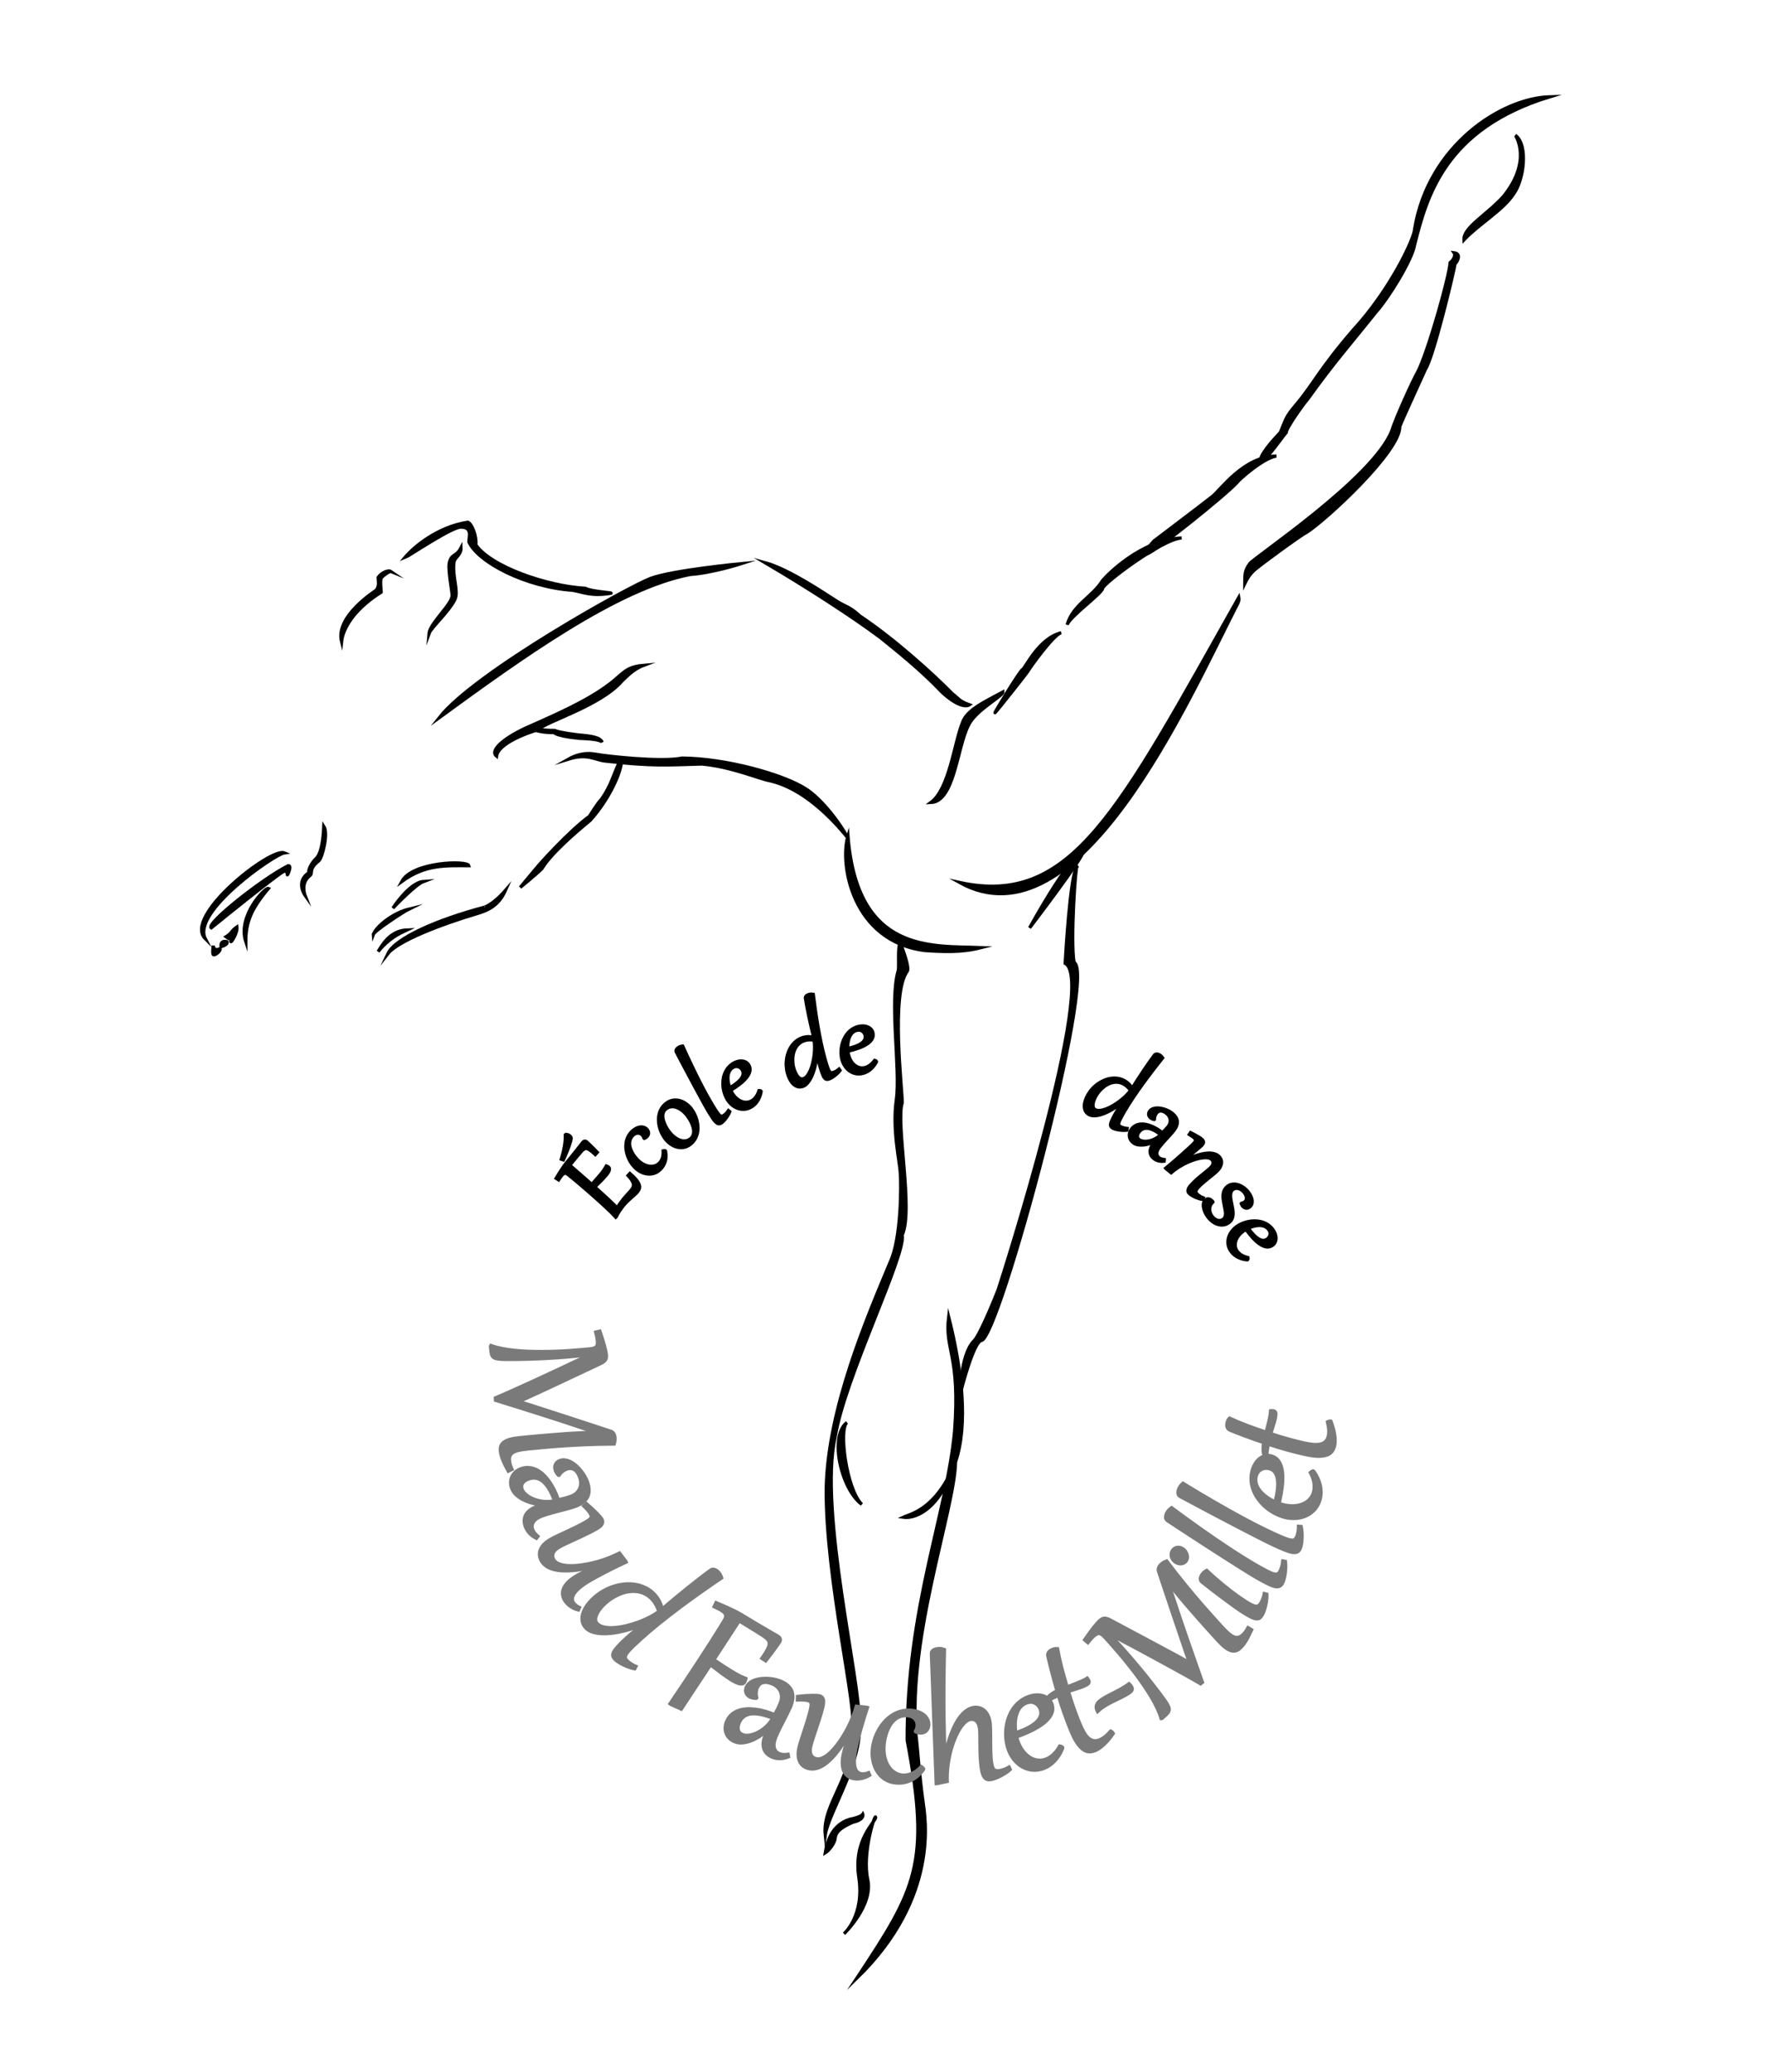 <?xml version="1.0" encoding="utf-8"?>
<!-- Generator: Adobe Illustrator 24.0.1, SVG Export Plug-In . SVG Version: 6.00 Build 0)  -->
<svg version="1.1" id="Calque_1" xmlns="http://www.w3.org/2000/svg" xmlns:xlink="http://www.w3.org/1999/xlink" x="0px" y="0px"
	 viewBox="0 0 548.32 642.61" style="enable-background:new 0 0 548.32 642.61;" xml:space="preserve">
<style type="text/css">
	.st0{fill-rule:evenodd;clip-rule:evenodd;stroke:#000000;stroke-miterlimit:10;}
	.st1{fill:#7A7A7A;stroke:#7A7A7A;stroke-miterlimit:10;}
	.st2{stroke:#000000;stroke-miterlimit:10;}
	.st3{display:none;fill-rule:evenodd;clip-rule:evenodd;stroke:#000000;stroke-miterlimit:10;}
</style>
<path class="st0" d="M261.76,599.75c0,0,9.13-8.75,7.35-16.84c-1.79-8.09,2.31-20.69,2.45-19.29c0.14,1.4-7.01,6.78-5.2,18.68
	C268.15,594.2,261.76,599.75,261.76,599.75z"/>
<path class="st0" d="M267.58,562.71c0,0,0.63,1.63-3.06,2.45c-3.11,1.4-5.26,2.66-5.51,4.9c-0.09,1.67-2,3.95-3.06,4.59
	c0.41-2.56,1.6-8.6,7.65-10.41C267.01,563.6,267.58,562.71,267.58,562.71z"/>
<path class="st0" d="M265.74,613.53c0.1-0.15,0.2-0.3,0.29-0.44c17.88-27.08,22.65-34.98,15.32-73.34
	c-0.08-41.39,12.29-70.05,14.7-95.83c1.79-23.86-3.11-25.08-1.84-35.51c4.09,16.15,6.12,33.29,2.14,45
	c-0.27,15.16-15.92,57.1-11.94,87.87c0.82,9.37,1.19,12.55,1.84,17.45C286.9,563.63,291.56,588.39,265.74,613.53z"/>
<path class="st0" d="M280.13,470.56c4.97,0.72,11.62-4.45,14.39-13.16C288.94,468.57,281.74,469.79,280.13,470.56z"/>
<path class="st0" d="M255.94,569.14c1.05-7.15,12.13-23.59,10.41-35.51c0.79-10.78-12.55-65.21-7.35-87.87
	c2.91-18.44,22.01-56.41,20.82-62.76c3.52-7.7-2.09-34.85,0-41.02c0-4.31-3.58-33.75,1.53-40.72c1.01-1.15-2.41-9.49-2.14-8.88
	c-0.88,1.11-0.34,7.39-0.61,8.57c-2.85,9.45,0.7,30.74-0.61,40.11c-1.32,9.37,1.05,19.16,1.22,22.66
	c0.33,3.76,0.29,20.37-3.06,27.55c-6.98,16.77-19.34,45.1-19.9,70.11c-0.35,27.99,10.12,70.87,7.96,74.39
	C265.44,550.78,254.9,559.25,255.94,569.14z"/>
<path class="st0" d="M262.68,441.17c-2.59,1.97-0.22,20.64,4.59,25.41C260.92,461.94,257.05,445.44,262.68,441.17z"/>
<path class="st0" d="M297.89,431.98c0,0,3.91-15.62,6.43-16.23c5.39-0.02,35.96-113.8,28.78-117.26c-1.18-6.9,0.52-30.71,0.92-29.7
	c-2.17,2.09-3.67,30-3.67,30c9.96,5.14-19.44,97.2-20.82,101.34c-1.41,3.55-5.94,14.63-7.65,15.92
	C297.83,420.57,297.89,431.98,297.89,431.98z"/>
<path class="st0" d="M319.32,287.78c0,0,17.11-22.4,16.53-23.57C331.27,265.82,319.32,287.78,319.32,287.78z"/>
<path class="st0" d="M262.98,259.31c-2.62,8.6,1.24,32.66,23.88,35.51c9.16,0.66,13.33,0.12,17.45-0.92
	C288.91,293.29,265.91,295.86,262.98,259.31z"/>
<path class="st0" d="M288.7,248.9c7.34-0.29,8.06-16.89,11.63-23.88c2.11-4.71,10.8-9.13,10.72-10.41
	c-5.45,2.98-11.14,5.43-12.55,9.49C295.95,230.35,294.43,244.72,288.7,248.9z"/>
<path class="st0" d="M297.58,273.7c37.21,20.67,70.79-56.26,86.03-86.03c0.6-1.03,0.75-1.85,0.61-2.45
	C346.77,251.67,332.38,281.31,297.58,273.7z"/>
<path class="st0" d="M386.06,180.94c0.03-2.35-0.23-3.72,1.53-6.12c1.11-1.79,38.5-26.58,44.09-41.33
	c1.16-3.83,6.6-15.72,7.96-18.06c3.15-5.98,9.8-29.52,10.1-33.98c1-0.71,1.78-2.27,1.22-3.06c2.57,0.32,0.74,3.2,0.31,3.37
	c-0.13,1.56-6.66,29.03-9.18,32.76c-2.46,5.45-7.47,16.32-7.96,17.76c0.21,7.72-22.92,28.99-28.78,32.76
	c-2.43,1.23-15.41,10.92-15,10.72C389.2,176.65,387.61,177.71,386.06,180.94z"/>
<path class="st0" d="M454.02,74.39c-0.18-3.91,7.15-7.8,12.25-13.47c8.92-11.01,3.87-18.81,3.67-18.98
	c4.14,3.01,2.66,14.11-0.61,18.37C466.21,65.1,458.54,69.61,454.02,74.39z"/>
<path class="st0" d="M308.6,221.04c0.49-0.4,10.12-12.53,10.41-13.16c0.29-0.63,7.86-11.21,10.1-11.63
	c-7.03,1.78-11.05,10.84-11.94,11.33S308.12,221.44,308.6,221.04z"/>
<path class="st0" d="M330.95,193.79c0.83-2.61,11.04-9.87,11.02-11.33c0.29-1.55,18.41-15.26,24.49-15.61
	c-12.55,0.52-23.25,11.64-24.49,13.16C338.72,185.24,332.75,187.5,330.95,193.79z"/>
<path class="st0" d="M355.75,171.75c2.55-0.67,24.17-18.05,27.86-22.04c0.61-0.97,8.33-7.74,12.25-8.27
	c-10.23,0.08-17.43,10.69-19.9,12.55c-3.13,2.47-18.06,13.78-18.06,13.78C356.14,169.86,354.95,170.59,355.75,171.75z"/>
<path class="st0" d="M390.96,143.28c1.77-0.49,6.63-7.61,7.96-9.18c-0.12-1.06,4.91-8.29,6.74-10.41
	c7.96-11.17,14.02-17.99,21.12-26.94c3.9-4.33,11.22-16.23,11.94-20.82c3.79-15.08,9.5-36.01,41.94-45.92
	c-15.19,0.46-37.67,15.21-41.94,41.02c0,2.71-7.43,18.69-18.98,31.23c-10.84,12.54-12.3,16.83-18.06,23.57
	c-2.9,3.45-2.92,4.19-4.59,8.27C395.11,136.19,390.27,141.41,390.96,143.28z"/>
<path class="st0" d="M237.27,174.51c12.66,7.44,27,16.67,35.82,23.27c4.91,3.99,12.57,10.05,18.98,16.84
	c4.44,4.12,7.38,4.76,8.57,3.98c-3.28-1.2-3.32-1.96-5.2-3.37c-5.97-6.08-18.03-17.06-28.78-24.19c-3.18-3-4.56-2.84-7.65-4.9
	C256.4,184.52,244.95,176.62,237.27,174.51z"/>
<path class="st0" d="M262.98,259.92c-2.27-2.76-12.11-15.01-24.19-17.76c-3.32-0.59-12.1-4.41-21.12-5.2
	c-10.54,0.28-14.81,0.77-30-0.92c-3.34-0.39-5.47-2.43-11.33-0.61c4.4-2.47,7.83-1.55,8.27-1.53c2.93,0.59,20.27,2.58,26.94,1.22
	c13.57,0.09,31.36,5.06,38.27,9.49C254.05,247.25,259.63,253.81,262.98,259.92z"/>
<path class="st0" d="M229.92,174.81c0,0-8.97,2.9-15.92,3.37c-22.63,4.37-52.37,25.88-77.76,44.39
	c11.13-14.13,58.75-40.62,65.52-43.17C208.52,176.86,229.92,174.81,229.92,174.81z"/>
<path class="st0" d="M199.61,206.35c-4.22,0.39-5.38,1.46-7.65,3.37c-6.65,6.17-17.19,10.89-27.86,15.61
	c-6.66,2.87-12.55,7.21-10.1,9.18c0.51-3.87,9.22-7.16,13.16-8.27c1.46-2.24,19.01-7.2,25.72-15
	C194.07,210.16,196.32,207.57,199.61,206.35z"/>
<path class="st0" d="M165.02,225.94c1.21,1.15,6.39,1.39,6.74,1.22c1.15,1.2,6.87,1.71,7.96,1.84c0.56,0.05,6.43,0.11,7.04,1.22
	c-0.55-1.6-3.91-1.92-5.82-2.14c-1.09-0.03-7.68-0.88-8.88-1.53C170.6,226.55,168.32,226.51,165.02,225.94z"/>
<path class="st0" d="M133.07,196.45c0.67-1.87,6.07-6.57,8.07-10.62c1.12-2.75-1-7.26-0.31-11.63c0.39-1.5,2.25-2.18,2.14-4.29
	c-1.54,2.98-3.11,1.72-3.67,4.9c-0.31,2.42,0.93,8.8,0.92,9.8C140.35,187.31,133.34,193.25,133.07,196.45z"/>
<path class="st0" d="M105.93,199c0.42-3.85,3.55-9.82,12.25-15.31c0.19,0.35-0.38-3,0-4.29c0.22-0.6,2.59-2.33,3.06-2.14
	c-0.86-0.59-3.01,0.42-3.98,1.84c0.06,1.24,0.45,2.68-0.61,3.98C116.38,183.31,103.93,191.11,105.93,199z"/>
<path class="st0" d="M125.52,172.98c0.93-0.32,14.71-9.65,17.45-9.49c3.73,0.01,2.39,3.2,2.45,4.59c2.89,6.32,17.52,13.95,32.15,15
	c3.28,0.53,5.66,1.95,11.94,0.92c0.36-0.22-6.01-0.51-7.96-1.53c-12.19-0.73-29.29-6.74-33.98-13.47c0.31-2.9-1.3-6.57-2.45-7.04
	C135.59,163.43,128.32,169.65,125.52,172.98z"/>
<path class="st0" d="M94.6,277.68c0,0-1.51-3.85,1.53-6.12c1.01-0.77-0.58-1.96,2.76-4.59c1.06-0.87,3.02-8.5,1.53-10.72
	c-0.21,5.1-0.98,8.73-2.45,10.1c-0.68,0.53-2.57,3.14-2.14,4.29C91.54,273.4,94.6,277.68,94.6,277.68z"/>
<path class="st0" d="M88.17,264.52c-3.05,0.45-28.84,18.29-24.49,26.64C56.66,284.19,83.96,262.77,88.17,264.52z"/>
<path class="st0" d="M65.52,287.78c4.26-3.49,19.85-16.02,22.35-17.45c0.77-0.43,1.29,0.23,1.22,0.92
	c-0.06,0.68,1.56-2.88,0.31-2.76C81.43,272.46,63.65,286.56,65.52,287.78z"/>
<path class="st0" d="M83.27,275.54c-0.98-0.45-9.69,8.51-7.04,16.53C76.22,285.88,78.01,281.8,83.27,275.54z"/>
<path class="st0" d="M66.13,293.29c0,0-0.32,2.29,0,2.76c0.32,0.47,2.4-1.04,2.14-1.84C66.23,295.27,66.13,293.29,66.13,293.29z"/>
<path class="st0" d="M68.58,293.6c0,0,2.14-0.53,1.84-1.53C68.13,291.52,68.58,293.6,68.58,293.6z"/>
<path class="st0" d="M73.48,287.48c0.26,1.65-1.57,4.61-1.84,4.59c-0.27-0.02,0.41-1.75,0-1.22c-0.41,0.52-0.85,0.19-1.53-0.31
	C71.93,289.43,71.61,288.78,73.48,287.48z"/>
<path class="st0" d="M145.42,268.5c-7.41-0.02-13.55-0.42-20.82,4.9C127.88,267.25,144.98,266.79,145.42,268.5z"/>
<path class="st0" d="M121.85,281.66c0,0,6.95-7.33,9.49-8.27C126.93,273.72,121.85,281.66,121.85,281.66z"/>
<path class="st0" d="M126.75,281.97c-1.4,0.68-11.13,7-11.02,7.96C116.82,286.97,122.31,283.05,126.75,281.97z"/>
<path class="st0" d="M126.44,288.4c-0.46,0.23-5.09,1.65-9.18,6.74C118.37,293.45,120.74,288.58,126.44,288.4z"/>
<path class="st0" d="M120.32,295.74c2.96-3.78,15.9-8.93,28.17-12.55c3.65-1.12,6.39-2.84,8.27-7.04c-4.07,4.7-6.75,5.24-6.43,5.2
	C135.46,285.26,122.54,291.03,120.32,295.74z"/>
<path class="st0" d="M192.57,235.43c0.92,1.75-2.64,11.36-9.49,18.98c-5.31,4.36-12.3,10.52-15,15c-1.97,1.95-6.74,5.82-6.74,5.82
	l4.59-5.51c0,0,0.07-0.08,0.2-0.23c1.02-1.34,10.33-11.7,16.64-16.3c0.48-0.64,2.49-4.05,3.67-5.2
	C189.9,243.09,189.93,240.55,192.57,235.43z"/>
<path class="st1" d="M158.81,455.73c-0.14-0.32-0.26-0.61-0.36-0.86c-0.1-0.25-0.17-0.48-0.23-0.69c-0.06-0.21-0.1-0.41-0.13-0.61
	c-0.03-0.2-0.06-0.4-0.08-0.61c-0.06-0.58,0.01-1.07,0.19-1.47c0.18-0.41,0.5-0.75,0.96-1.02c0.46-0.27,1.06-0.5,1.81-0.66
	c0.75-0.17,1.66-0.3,2.73-0.41c1.62-0.16,3.17-0.31,4.65-0.44c1.49-0.13,2.94-0.26,4.37-0.37c1.43-0.11,2.84-0.21,4.25-0.29
	c1.4-0.08,2.83-0.15,4.27-0.21c1.44-0.06,2.93-0.11,4.45-0.15c1.53-0.04,3.12-0.06,4.8-0.07c0.11-0.34,0.18-0.68,0.22-1.04
	c0.04-0.36,0.05-0.68,0.02-0.97c-0.02-0.17-0.05-0.36-0.1-0.56c-0.05-0.2-0.12-0.39-0.22-0.57c-0.09-0.18-0.22-0.34-0.36-0.48
	c-0.15-0.14-0.33-0.25-0.54-0.32c-1.96-0.65-3.92-1.29-5.87-1.93c-1.95-0.64-3.87-1.27-5.77-1.89c-1.9-0.62-3.75-1.22-5.57-1.81
	c-1.81-0.59-3.56-1.15-5.25-1.7c-0.67-0.22-1.28-0.41-1.82-0.59c-0.54-0.18-1.04-0.34-1.51-0.48c-0.47-0.15-0.92-0.29-1.36-0.41
	c-0.44-0.13-0.88-0.25-1.33-0.37l-0.01-0.11c0.4-0.16,0.81-0.33,1.21-0.51c0.41-0.18,0.83-0.37,1.27-0.57
	c0.44-0.2,0.93-0.42,1.45-0.66c0.52-0.24,1.1-0.5,1.73-0.79c1.6-0.74,3.25-1.51,4.95-2.31c1.7-0.8,3.4-1.59,5.09-2.39
	c1.69-0.8,3.35-1.58,4.98-2.34c1.63-0.76,3.16-1.49,4.6-2.17c0.37-0.18,0.68-0.36,0.92-0.54c0.24-0.18,0.43-0.37,0.57-0.58
	c0.14-0.21,0.22-0.45,0.26-0.72c0.04-0.27,0.04-0.58,0-0.95c-0.07-0.71-0.27-1.64-0.6-2.81c-0.33-1.17-0.79-2.66-1.4-4.46l-1.32,0.3
	c0.13,0.52,0.24,0.99,0.33,1.42c0.09,0.43,0.15,0.81,0.18,1.14c0.05,0.48,0.05,0.88,0.01,1.2c-0.04,0.32-0.16,0.57-0.34,0.77
	c-0.18,0.2-0.43,0.35-0.76,0.45c-0.33,0.1-0.75,0.18-1.26,0.23c-0.8,0.08-1.73,0.17-2.8,0.26c-1.07,0.09-2.24,0.18-3.51,0.27
	c-1.27,0.09-2.61,0.16-4.02,0.21c-1.41,0.05-2.85,0.09-4.3,0.09c-1.46,0.01-2.92-0.02-4.39-0.07c-1.47-0.06-2.89-0.16-4.27-0.3
	c-1.38-0.14-2.69-0.34-3.94-0.58c-1.24-0.25-2.38-0.56-3.41-0.94l-0.13,0.23c0.01,0.19,0.02,0.35,0.03,0.49
	c0.01,0.13,0.02,0.24,0.03,0.33l0.05,0.45c0.05,0.45,0.1,0.84,0.18,1.17c0.07,0.32,0.2,0.59,0.37,0.8c0.17,0.21,0.41,0.38,0.72,0.5
	c0.3,0.12,0.71,0.21,1.23,0.27c0.52,0.06,1.15,0.09,1.9,0.1c0.75,0.01,1.66,0.01,2.73,0.01c1.29-0.01,2.7-0.03,4.23-0.07
	c1.53-0.04,3.1-0.1,4.73-0.18c1.63-0.08,3.28-0.18,4.96-0.3c1.68-0.12,3.32-0.26,4.92-0.42l2.5-0.25c0.34-0.03,0.66-0.07,0.96-0.1
	c0.3-0.03,0.6-0.07,0.9-0.1l0.06,0.1c-0.53,0.23-1.13,0.49-1.82,0.8c-0.68,0.31-1.47,0.67-2.35,1.08c-0.76,0.36-1.62,0.77-2.59,1.23
	c-0.97,0.46-2,0.94-3.1,1.46c-1.1,0.51-2.25,1.04-3.43,1.6c-1.19,0.55-2.38,1.1-3.57,1.65c-1.19,0.55-2.37,1.09-3.54,1.61
	c-1.17,0.53-2.27,1.03-3.32,1.5c-1.05,0.47-2.03,0.91-2.93,1.3c-0.9,0.4-1.69,0.73-2.35,1.01l0.04,0.74
	c2.34,0.72,4.68,1.45,7.02,2.19c2.34,0.73,4.65,1.46,6.93,2.19c2.28,0.72,4.52,1.44,6.71,2.16c2.19,0.71,4.31,1.42,6.36,2.11
	c0.86,0.29,1.58,0.53,2.19,0.71c0.6,0.18,1.14,0.34,1.61,0.47l-0.03,0.13c-1.14,0-2.3,0.03-3.49,0.08
	c-1.18,0.05-2.37,0.11-3.55,0.18c-0.55,0.03-1.21,0.08-1.99,0.14c-0.78,0.06-1.62,0.12-2.51,0.19c-0.9,0.07-1.82,0.14-2.78,0.22
	c-0.96,0.08-1.9,0.16-2.83,0.24c-0.92,0.08-1.8,0.16-2.62,0.24c-0.82,0.08-1.55,0.15-2.17,0.21l-1.33,0.13
	c-1.19,0.12-2.18,0.29-2.98,0.51c-0.79,0.22-1.42,0.5-1.89,0.84c-0.47,0.34-0.79,0.73-0.96,1.19c-0.17,0.46-0.23,0.97-0.17,1.55
	c0.04,0.42,0.12,0.86,0.24,1.31c0.12,0.45,0.27,0.93,0.47,1.44c0.2,0.51,0.44,1.06,0.73,1.65c0.29,0.59,0.63,1.23,1.01,1.92
	L158.81,455.73z"/>
<path class="st1" d="M175,464.71c-0.58,0.15-1.19,0.3-1.81,0.44c-0.36-1.05-0.78-2.05-1.25-3.01c-0.48-0.96-1-1.85-1.57-2.66
	c-0.57-0.81-1.19-1.53-1.85-2.16c-0.66-0.63-1.36-1.13-2.1-1.49c-0.74-0.36-1.5-0.58-2.3-0.66c-0.8-0.07-1.62,0.03-2.46,0.32
	c-0.65,0.22-1.22,0.54-1.7,0.94c-0.48,0.41-0.85,0.87-1.12,1.4c-0.27,0.53-0.43,1.1-0.47,1.73c-0.04,0.63,0.05,1.27,0.28,1.93
	c0.28,0.81,0.74,1.51,1.38,2.11c0.64,0.6,1.39,1.12,2.24,1.55c0.85,0.43,1.77,0.78,2.76,1.05c0.99,0.27,1.96,0.46,2.93,0.59
	l0.03,0.09c-0.29,0.05-0.57,0.11-0.82,0.18c-0.25,0.07-0.51,0.15-0.76,0.24c-0.83,0.29-1.53,0.64-2.09,1.07
	c-0.56,0.43-0.98,0.91-1.27,1.43c-0.29,0.53-0.44,1.09-0.47,1.69c-0.03,0.6,0.06,1.21,0.28,1.83c0.29,0.83,0.73,1.57,1.32,2.21
	c0.6,0.64,1.33,1.17,2.19,1.6l0.48-0.63c-0.86-0.72-1.42-1.45-1.67-2.19c-0.29-0.83-0.17-1.63,0.35-2.38
	c0.52-0.75,1.47-1.36,2.85-1.84c0.87-0.3,1.76-0.57,2.66-0.83c0.9-0.25,1.78-0.48,2.63-0.7c0.85-0.22,1.67-0.43,2.44-0.64
	c0.78-0.21,1.48-0.42,2.11-0.64c0.92-0.32,1.71-0.7,2.37-1.16c0.66-0.46,1.17-1,1.53-1.62c0.36-0.62,0.55-1.34,0.57-2.14
	c0.02-0.81-0.14-1.71-0.48-2.72c-0.19-0.55-0.45-1.12-0.79-1.71c-0.34-0.6-0.73-1.17-1.17-1.73c-0.44-0.56-0.93-1.07-1.46-1.56
	c-0.53-0.48-1.08-0.88-1.65-1.19c-0.57-0.31-1.15-0.51-1.74-0.62c-0.59-0.1-1.17-0.06-1.74,0.14c-0.35,0.12-0.64,0.29-0.87,0.5
	c-0.24,0.22-0.42,0.46-0.54,0.73c-0.12,0.27-0.18,0.57-0.19,0.88c0,0.32,0.05,0.64,0.16,0.97c0.19,0.56,0.51,1.06,0.97,1.52l0.18,0
	c0.33-0.48,0.7-0.88,1.11-1.21c0.41-0.33,0.84-0.57,1.3-0.73c0.39-0.13,0.78-0.2,1.17-0.18c0.38,0.01,0.75,0.12,1.1,0.33
	c0.35,0.21,0.68,0.52,0.98,0.94c0.31,0.42,0.58,0.97,0.81,1.65c0.17,0.51,0.26,1.05,0.26,1.61c0,0.57-0.11,1.11-0.32,1.64
	c-0.22,0.52-0.56,1.01-1.03,1.45c-0.47,0.44-1.09,0.79-1.84,1.05C176.21,464.37,175.58,464.56,175,464.71z M165.83,458.43
	c0.58,0.05,1.12,0.2,1.62,0.46c0.5,0.26,0.97,0.62,1.41,1.07c0.43,0.45,0.84,0.96,1.21,1.54c0.37,0.58,0.71,1.2,1.02,1.88
	c0.31,0.68,0.6,1.36,0.86,2.07c-0.7,0.17-1.42,0.25-2.14,0.26c-0.72,0.01-1.43-0.05-2.13-0.18c-0.7-0.13-1.36-0.31-2-0.54
	c-0.63-0.24-1.21-0.52-1.71-0.84c-0.51-0.32-0.94-0.68-1.3-1.07c-0.36-0.39-0.61-0.8-0.76-1.23c-0.13-0.38-0.17-0.74-0.12-1.06
	c0.05-0.32,0.18-0.62,0.38-0.89c0.2-0.27,0.45-0.5,0.77-0.7c0.31-0.2,0.66-0.36,1.03-0.49
	C164.63,458.47,165.25,458.38,165.83,458.43z"/>
<path class="st1" d="M186.05,473.47c0.28-0.23,0.49-0.46,0.64-0.71c0.15-0.25,0.22-0.51,0.22-0.78c0-0.27-0.1-0.56-0.28-0.88
	c-0.09-0.16-0.27-0.39-0.52-0.69c-0.26-0.3-0.59-0.66-0.99-1.08c-0.41-0.42-0.88-0.88-1.43-1.39c-0.55-0.51-1.16-1.05-1.83-1.62
	l-0.83,0.75c0.45,0.44,0.86,0.87,1.23,1.3c0.36,0.43,0.63,0.79,0.81,1.09c0.17,0.3,0.26,0.56,0.28,0.78
	c0.01,0.22-0.05,0.43-0.18,0.62c-0.13,0.19-0.33,0.39-0.6,0.57c-0.27,0.19-0.59,0.4-0.98,0.62c-0.96,0.55-1.95,1.08-2.97,1.57
	c-1.02,0.5-2.01,0.97-2.98,1.42c-0.97,0.45-1.88,0.87-2.73,1.27c-0.85,0.4-1.59,0.78-2.2,1.13c-0.94,0.54-1.67,1.11-2.18,1.69
	c-0.52,0.59-0.87,1.17-1.05,1.76c-0.18,0.59-0.23,1.16-0.13,1.72c0.1,0.56,0.29,1.09,0.58,1.59c0.39,0.67,0.99,1.26,1.81,1.77
	c0.82,0.51,1.9,0.87,3.23,1.07c1.34,0.2,2.95,0.22,4.85,0.06c1.9-0.17,4.12-0.59,6.67-1.27l0.06,0.16
	c-0.64,0.27-1.23,0.51-1.76,0.74c-0.53,0.23-1.02,0.45-1.47,0.67c-0.45,0.21-0.87,0.42-1.27,0.63c-0.4,0.21-0.78,0.42-1.16,0.64
	c-1.18,0.68-2.1,1.36-2.76,2.04c-0.66,0.68-1.12,1.34-1.38,1.99c-0.26,0.64-0.35,1.26-0.28,1.86c0.08,0.59,0.26,1.15,0.55,1.66
	c0.23,0.4,0.51,0.77,0.84,1.11c0.33,0.34,0.68,0.64,1.06,0.9c0.38,0.26,0.78,0.49,1.2,0.68c0.42,0.19,0.84,0.34,1.25,0.44l0.35-0.78
	c-0.13-0.06-0.28-0.14-0.45-0.24c-0.17-0.09-0.35-0.21-0.52-0.34c-0.18-0.13-0.35-0.28-0.52-0.45c-0.17-0.17-0.31-0.35-0.43-0.55
	c-0.2-0.34-0.3-0.74-0.29-1.19c0-0.45,0.19-0.96,0.56-1.53c0.37-0.57,0.96-1.19,1.77-1.89c0.81-0.69,1.93-1.45,3.37-2.28
	c0.76-0.44,1.59-0.9,2.5-1.39c0.91-0.49,1.85-0.98,2.81-1.47c0.97-0.49,1.94-0.97,2.91-1.45c0.97-0.48,1.9-0.91,2.78-1.32
	l-0.11-0.22l-1.96-2.59c-2.31,1.15-4.58,2.03-6.79,2.65c-2.22,0.61-4.3,1.01-6.26,1.2c-1.96,0.18-3.56,0.12-4.82-0.2
	c-1.26-0.32-2.1-0.85-2.53-1.59c-0.38-0.66-0.44-1.32-0.19-2c0.25-0.67,0.9-1.31,1.95-1.92c0.35-0.2,0.8-0.44,1.34-0.7
	c0.55-0.26,1.15-0.55,1.8-0.85c0.66-0.3,1.35-0.62,2.09-0.96c0.74-0.34,1.47-0.68,2.21-1.03c0.74-0.35,1.45-0.7,2.16-1.06
	c0.7-0.35,1.35-0.7,1.95-1.05C185.43,473.92,185.77,473.69,186.05,473.47z"/>
<path class="st1" d="M222.9,487.67c-0.18-0.2-0.37-0.37-0.58-0.52c-0.21-0.15-0.42-0.27-0.63-0.35c-0.22-0.08-0.43-0.11-0.65-0.09
	c-0.22,0.02-0.43,0.1-0.63,0.24c-0.97,0.69-2.05,1.49-3.24,2.41c-1.19,0.92-2.45,1.91-3.76,2.96c-1.32,1.06-2.66,2.15-4.03,3.29
	c-1.37,1.14-2.71,2.27-4.02,3.39c-0.19-0.9-0.47-1.71-0.86-2.44c-0.39-0.73-0.85-1.38-1.39-1.98c-0.77-0.85-1.65-1.53-2.63-2.04
	c-0.98-0.51-2.02-0.88-3.12-1.09c-1.1-0.21-2.23-0.27-3.4-0.18c-1.17,0.09-2.33,0.31-3.48,0.66c-1.15,0.35-2.26,0.83-3.34,1.44
	c-1.08,0.61-2.08,1.34-3.01,2.18c-0.77,0.7-1.44,1.45-2.03,2.25c-0.59,0.81-1.02,1.62-1.3,2.44c-0.28,0.82-0.36,1.63-0.26,2.43
	c0.1,0.8,0.46,1.53,1.07,2.21c0.61,0.67,1.48,1.15,2.61,1.45c1.13,0.3,2.46,0.42,3.99,0.35c1.53-0.07,3.21-0.32,5.06-0.76
	c1.85-0.44,3.8-1.06,5.85-1.87l0.07,0.12c-0.89,0.57-1.75,1.19-2.58,1.84c-0.83,0.65-1.62,1.31-2.37,2
	c-0.71,0.64-1.34,1.25-1.9,1.84c-0.56,0.59-1.04,1.12-1.43,1.59c-0.29,0.36-0.51,0.68-0.64,0.96c-0.14,0.28-0.22,0.55-0.24,0.79
	c-0.02,0.24,0.02,0.47,0.13,0.7c0.1,0.22,0.26,0.45,0.47,0.68c0.29,0.32,0.68,0.64,1.19,0.96c0.51,0.33,1.06,0.63,1.66,0.91
	c0.6,0.28,1.19,0.52,1.79,0.73c0.6,0.2,1.13,0.34,1.59,0.42l0.39-0.75c-0.58-0.25-1.12-0.53-1.61-0.85
	c-0.49-0.32-0.89-0.66-1.22-1.02c-0.18-0.2-0.31-0.38-0.4-0.56c-0.09-0.18-0.11-0.39-0.08-0.62c0.04-0.23,0.15-0.5,0.33-0.79
	c0.18-0.3,0.47-0.66,0.85-1.08c0.38-0.42,0.87-0.92,1.46-1.49c0.59-0.57,1.31-1.24,2.16-2.01c1.76-1.6,3.66-3.22,5.69-4.85
	c2.03-1.63,4.11-3.25,6.27-4.87c2.15-1.61,4.34-3.2,6.56-4.77c2.22-1.57,4.41-3.08,6.56-4.54
	C223.62,488.71,223.31,488.12,222.9,487.67L222.9,487.67z M201.46,501.55c-1.1,0.57-2.28,1.09-3.53,1.54
	c-1.25,0.46-2.52,0.84-3.82,1.15c-1.3,0.31-2.52,0.5-3.68,0.57c-1.16,0.07-2.19,0.01-3.11-0.19c-0.92-0.19-1.62-0.56-2.11-1.1
	c-0.27-0.3-0.43-0.63-0.48-0.99c-0.05-0.36-0.01-0.74,0.1-1.13c0.11-0.39,0.28-0.78,0.5-1.18c0.22-0.39,0.47-0.78,0.75-1.14
	c0.28-0.37,0.56-0.7,0.85-1.01c0.29-0.31,0.56-0.57,0.8-0.79c0.68-0.61,1.41-1.17,2.21-1.66c0.8-0.5,1.62-0.91,2.47-1.25
	c0.85-0.34,1.72-0.57,2.61-0.7c0.89-0.13,1.76-0.14,2.61-0.03c0.85,0.12,1.67,0.37,2.46,0.78c0.79,0.4,1.51,0.96,2.18,1.69
	c0.91,1,1.58,2.22,2.02,3.67C203.51,500.39,202.57,500.98,201.46,501.55z"/>
<path class="st1" d="M220.55,509.06c-1.3,2.04-2.62,4.09-3.97,6.15c-1.35,2.06-2.75,4.18-4.2,6.35c-1.45,2.17-2.99,4.46-4.62,6.87
	l0.22,0.17l3.31,1.5c0.77-1.17,1.55-2.35,2.33-3.53c0.78-1.18,1.56-2.36,2.32-3.52c0.76-1.16,1.52-2.3,2.27-3.43
	c0.75-1.12,1.46-2.21,2.15-3.25c1.21,0.94,2.35,1.82,3.43,2.62c1.08,0.8,2.08,1.48,2.99,2.04c0.51,0.31,0.98,0.57,1.42,0.78
	c0.44,0.21,0.84,0.34,1.19,0.42c0.35,0.07,0.66,0.07,0.92,0c0.26-0.08,0.47-0.24,0.62-0.49c0.19-0.3,0.33-0.69,0.42-1.15
	c-0.7-0.26-1.41-0.58-2.14-0.95c-0.73-0.37-1.54-0.83-2.44-1.39c-0.73-0.45-1.54-0.96-2.41-1.53c-0.87-0.57-1.85-1.22-2.94-1.96
	c1.63-2.5,3.11-4.76,4.43-6.78c1.32-2.03,2.45-3.76,3.38-5.2c0.26,0.15,0.49,0.28,0.7,0.4c0.21,0.12,0.4,0.24,0.58,0.34
	c0.18,0.1,0.34,0.2,0.5,0.3c0.16,0.1,0.32,0.2,0.47,0.29l2.66,1.64c0.36,0.22,0.74,0.46,1.12,0.7c0.38,0.24,0.79,0.5,1.24,0.79
	c0.61,0.39,1.08,0.75,1.42,1.09c0.34,0.34,0.54,0.71,0.61,1.11c0.07,0.4,0.01,0.85-0.19,1.36c-0.19,0.51-0.51,1.12-0.96,1.85
	c-0.15,0.25-0.32,0.52-0.51,0.79c-0.18,0.28-0.39,0.58-0.61,0.9l1.22,0.8c0.41-0.52,0.85-1.08,1.31-1.69
	c0.46-0.61,0.89-1.19,1.3-1.75c0.41-0.55,0.76-1.05,1.07-1.48c0.31-0.43,0.51-0.72,0.6-0.88c0.24-0.39,0.31-0.74,0.21-1.06
	c-0.1-0.32-0.34-0.6-0.74-0.84c-0.15-0.09-0.53-0.31-1.16-0.67c-0.63-0.36-1.43-0.82-2.4-1.39c-0.97-0.57-2.09-1.22-3.34-1.97
	c-1.26-0.74-2.59-1.55-4.01-2.42c-0.49-0.3-1.03-0.61-1.6-0.91c-0.57-0.31-1.2-0.62-1.88-0.93c-0.68-0.32-1.41-0.65-2.2-1
	c-0.79-0.35-1.64-0.72-2.57-1.11l-0.61,1.28c0.47,0.22,0.89,0.42,1.26,0.6c0.36,0.18,0.68,0.36,0.96,0.53
	c0.42,0.26,0.75,0.51,0.97,0.75c0.22,0.24,0.36,0.49,0.41,0.74c0.05,0.26,0.02,0.53-0.08,0.82c-0.1,0.29-0.27,0.62-0.49,0.99
	C223.16,504.92,221.85,507.02,220.55,509.06z"/>
<path class="st1" d="M241.11,530.13c-0.27,0.53-0.57,1.08-0.88,1.64c-1.02-0.43-2.05-0.79-3.08-1.08c-1.03-0.29-2.05-0.49-3.03-0.6
	c-0.99-0.11-1.94-0.13-2.85-0.06c-0.91,0.07-1.75,0.26-2.51,0.57c-0.76,0.31-1.44,0.73-2.03,1.28c-0.59,0.54-1.06,1.23-1.4,2.05
	c-0.27,0.64-0.41,1.27-0.43,1.89c-0.02,0.63,0.08,1.21,0.29,1.77c0.21,0.55,0.54,1.05,0.98,1.5c0.44,0.45,0.98,0.81,1.62,1.08
	c0.79,0.33,1.62,0.46,2.49,0.38c0.87-0.08,1.76-0.29,2.65-0.63c0.89-0.35,1.76-0.8,2.62-1.35c0.86-0.56,1.66-1.15,2.4-1.79
	l0.08,0.04c-0.16,0.25-0.3,0.5-0.42,0.73c-0.12,0.24-0.23,0.48-0.33,0.72c-0.34,0.81-0.54,1.57-0.6,2.27
	c-0.05,0.7,0.02,1.34,0.22,1.9c0.2,0.56,0.52,1.06,0.94,1.48c0.43,0.42,0.94,0.76,1.55,1.02c0.81,0.34,1.66,0.51,2.53,0.49
	c0.88-0.02,1.76-0.2,2.65-0.57l-0.15-0.77c-1.11,0.16-2.03,0.09-2.75-0.22c-0.81-0.34-1.33-0.96-1.54-1.85
	c-0.21-0.89-0.04-2,0.53-3.35c0.36-0.85,0.75-1.69,1.16-2.53c0.41-0.84,0.82-1.65,1.23-2.43c0.41-0.78,0.79-1.53,1.15-2.24
	c0.36-0.72,0.67-1.38,0.94-2c0.38-0.9,0.62-1.74,0.72-2.54c0.1-0.79,0.04-1.53-0.19-2.22c-0.22-0.68-0.63-1.3-1.21-1.86
	c-0.59-0.56-1.37-1.04-2.35-1.45c-0.53-0.22-1.13-0.41-1.81-0.56c-0.67-0.15-1.36-0.24-2.07-0.28c-0.71-0.04-1.42-0.02-2.13,0.05
	c-0.71,0.07-1.38,0.22-1.98,0.43c-0.61,0.22-1.15,0.51-1.62,0.88c-0.47,0.37-0.82,0.84-1.06,1.39c-0.14,0.34-0.21,0.66-0.21,0.98
	c0,0.32,0.06,0.62,0.19,0.89c0.12,0.27,0.3,0.51,0.53,0.73c0.23,0.21,0.51,0.39,0.83,0.52c0.54,0.23,1.13,0.32,1.78,0.29l0.12-0.13
	c-0.14-0.56-0.19-1.11-0.16-1.63c0.03-0.52,0.14-1.01,0.33-1.46c0.16-0.38,0.38-0.71,0.64-0.99c0.27-0.28,0.59-0.48,0.98-0.6
	c0.39-0.12,0.84-0.16,1.36-0.1c0.52,0.05,1.11,0.22,1.77,0.5c0.5,0.21,0.96,0.5,1.38,0.88c0.42,0.38,0.76,0.82,1.01,1.33
	c0.25,0.51,0.38,1.09,0.39,1.73c0.01,0.64-0.13,1.34-0.45,2.07C241.66,529,241.39,529.6,241.11,530.13z M230.31,532.76
	c0.42-0.4,0.9-0.7,1.43-0.9c0.53-0.2,1.11-0.31,1.73-0.33c0.63-0.02,1.28,0.02,1.95,0.13c0.68,0.11,1.37,0.27,2.08,0.49
	c0.71,0.22,1.42,0.46,2.12,0.74c-0.35,0.64-0.76,1.22-1.23,1.77c-0.48,0.54-0.99,1.03-1.55,1.47c-0.56,0.44-1.14,0.81-1.74,1.12
	c-0.6,0.31-1.19,0.55-1.77,0.71c-0.58,0.16-1.14,0.25-1.67,0.25c-0.53,0.01-1.01-0.08-1.43-0.26c-0.37-0.16-0.66-0.36-0.87-0.62
	c-0.21-0.26-0.34-0.55-0.41-0.87c-0.07-0.33-0.07-0.67-0.01-1.04c0.06-0.36,0.17-0.73,0.32-1.09
	C229.54,533.68,229.89,533.16,230.31,532.76z"/>
<path class="st1" d="M255.41,527.98c0.03-0.36,0-0.68-0.08-0.96c-0.08-0.28-0.22-0.51-0.42-0.69c-0.2-0.18-0.47-0.31-0.83-0.4
	c-0.18-0.04-0.47-0.07-0.86-0.09c-0.4-0.02-0.89-0.02-1.47-0.01c-0.58,0.01-1.24,0.04-1.99,0.09c-0.75,0.05-1.56,0.12-2.43,0.22
	l-0.03,1.12c0.63-0.03,1.23-0.03,1.79-0.01c0.56,0.03,1.01,0.08,1.35,0.16c0.34,0.08,0.59,0.19,0.76,0.33
	c0.17,0.14,0.28,0.33,0.33,0.56c0.05,0.23,0.05,0.51,0.01,0.83c-0.04,0.32-0.12,0.7-0.22,1.14c-0.25,1.08-0.54,2.16-0.88,3.24
	c-0.34,1.08-0.67,2.13-1,3.14c-0.33,1.01-0.65,1.96-0.94,2.86c-0.29,0.9-0.52,1.69-0.68,2.38c-0.25,1.06-0.33,1.97-0.26,2.75
	c0.07,0.78,0.26,1.43,0.57,1.97c0.3,0.53,0.69,0.96,1.17,1.27c0.47,0.31,0.99,0.54,1.56,0.67c0.75,0.17,1.59,0.14,2.53-0.11
	c0.93-0.25,1.93-0.79,2.99-1.62c1.06-0.84,2.18-2,3.36-3.5c1.18-1.5,2.39-3.41,3.64-5.73l0.16,0.07c-0.25,0.65-0.46,1.25-0.66,1.79
	c-0.19,0.54-0.37,1.05-0.52,1.53c-0.15,0.47-0.29,0.93-0.41,1.36c-0.12,0.43-0.23,0.86-0.33,1.28c-0.31,1.32-0.44,2.46-0.39,3.41
	c0.05,0.95,0.21,1.74,0.5,2.37c0.29,0.63,0.68,1.12,1.17,1.47c0.49,0.35,1.02,0.6,1.59,0.73c0.45,0.11,0.92,0.16,1.39,0.15
	c0.47-0.01,0.93-0.06,1.38-0.16c0.45-0.1,0.89-0.24,1.31-0.41c0.43-0.18,0.82-0.38,1.17-0.61l-0.33-0.79
	c-0.14,0.05-0.3,0.11-0.48,0.17c-0.19,0.06-0.39,0.11-0.6,0.15c-0.22,0.04-0.44,0.06-0.68,0.07c-0.24,0.01-0.47-0.02-0.7-0.07
	c-0.39-0.09-0.74-0.29-1.07-0.6c-0.33-0.31-0.57-0.79-0.73-1.45c-0.16-0.66-0.21-1.52-0.16-2.58c0.05-1.07,0.26-2.4,0.64-4.01
	c0.2-0.85,0.43-1.77,0.69-2.77c0.26-1,0.55-2.02,0.85-3.06c0.3-1.04,0.62-2.07,0.93-3.11c0.32-1.03,0.63-2.01,0.94-2.93l-0.23-0.07
	l-3.23-0.34c-0.74,2.47-1.65,4.73-2.71,6.76c-1.07,2.04-2.2,3.83-3.41,5.38c-1.21,1.55-2.35,2.68-3.44,3.38
	c-1.09,0.7-2.05,0.95-2.89,0.76c-0.74-0.17-1.27-0.58-1.59-1.23c-0.32-0.65-0.34-1.56-0.07-2.73c0.09-0.39,0.23-0.88,0.41-1.46
	c0.18-0.58,0.39-1.21,0.61-1.9c0.23-0.69,0.47-1.41,0.73-2.18c0.26-0.77,0.51-1.54,0.76-2.31c0.25-0.78,0.48-1.54,0.71-2.29
	c0.22-0.75,0.41-1.47,0.57-2.14C255.32,528.74,255.39,528.34,255.41,527.98z"/>
<path class="st1" d="M283.94,537.11c0.23,0.12,0.46,0.21,0.69,0.27c0.23,0.06,0.46,0.1,0.69,0.12c0.36,0.03,0.7-0.01,1.02-0.1
	c0.32-0.09,0.6-0.25,0.84-0.46c0.24-0.21,0.44-0.47,0.59-0.78c0.15-0.31,0.24-0.67,0.27-1.09c0.04-0.64-0.06-1.23-0.33-1.77
	c-0.26-0.54-0.64-1.02-1.14-1.42c-0.5-0.41-1.1-0.74-1.8-0.99c-0.7-0.25-1.47-0.41-2.3-0.47c-1.11-0.08-2.17,0.03-3.18,0.32
	c-1.01,0.29-1.94,0.72-2.8,1.3c-0.86,0.57-1.64,1.27-2.34,2.08c-0.7,0.81-1.31,1.69-1.83,2.65c-0.52,0.95-0.93,1.96-1.24,3.01
	c-0.31,1.05-0.5,2.11-0.57,3.17c-0.06,0.79-0.03,1.58,0.07,2.36c0.1,0.78,0.28,1.54,0.54,2.26c0.26,0.72,0.6,1.4,1.02,2.04
	c0.42,0.63,0.92,1.19,1.49,1.68c0.58,0.48,1.23,0.87,1.96,1.17c0.73,0.3,1.54,0.48,2.43,0.54c1.64,0.12,3.18-0.17,4.61-0.86
	c1.43-0.69,2.7-1.8,3.79-3.32l0.03-0.06c0.01-0.01,0.02-0.03,0.02-0.07c0-0.06-0.02-0.13-0.08-0.2c-0.06-0.07-0.12-0.15-0.2-0.23
	c-0.08-0.08-0.16-0.15-0.25-0.21c-0.09-0.06-0.17-0.11-0.23-0.15c-0.97,1.01-1.94,1.72-2.92,2.13c-0.98,0.41-1.93,0.59-2.85,0.52
	c-0.87-0.06-1.68-0.33-2.42-0.8c-0.74-0.47-1.37-1.1-1.9-1.89c-0.52-0.79-0.92-1.74-1.18-2.83c-0.26-1.09-0.35-2.29-0.26-3.59
	c0.05-0.73,0.15-1.47,0.31-2.23c0.15-0.76,0.37-1.49,0.64-2.2c0.27-0.71,0.6-1.38,0.98-1.99c0.38-0.61,0.83-1.15,1.35-1.6
	c0.51-0.45,1.1-0.79,1.74-1.03c0.65-0.23,1.37-0.32,2.15-0.27c0.55,0.04,1.02,0.15,1.42,0.34c0.4,0.19,0.73,0.42,0.98,0.71
	c0.25,0.29,0.44,0.61,0.55,0.97c0.11,0.36,0.15,0.73,0.13,1.13c-0.04,0.58-0.22,1.13-0.54,1.67L283.94,537.11z"/>
<path class="st1" d="M293.01,544.48c-0.03-1.43-0.06-2.77-0.08-4.02c-0.03-1.24-0.05-2.44-0.08-3.6c-0.02-1.15-0.05-2.29-0.07-3.41
	c-0.02-1.12-0.04-2.26-0.05-3.44c-0.01-1.17-0.02-2.4-0.01-3.69c0-1.28,0.01-2.67,0.02-4.15c0.01-1.48,0.03-3.09,0.06-4.83
	c0.03-1.74,0.06-3.65,0.11-5.73c-0.7-0.26-1.35-0.37-1.95-0.31c-0.28,0.03-0.55,0.08-0.81,0.15c-0.26,0.07-0.49,0.17-0.68,0.3
	c-0.2,0.12-0.35,0.28-0.47,0.47c-0.12,0.19-0.17,0.4-0.15,0.65c0.06,1.58,0.13,3.24,0.19,4.98c0.07,1.73,0.13,3.51,0.2,5.32
	c0.07,1.81,0.14,3.64,0.2,5.5c0.07,1.86,0.14,3.7,0.2,5.52c0.07,1.83,0.14,3.62,0.2,5.38c0.06,1.76,0.13,3.45,0.19,5.08
	c0.06,1.62,0.12,3.16,0.17,4.6c0.06,1.45,0.11,2.77,0.15,3.96l0.24-0.01l3.19-0.69c-0.06-1.5,0.01-3.01,0.18-4.54
	c0.18-1.52,0.44-2.99,0.79-4.4c0.35-1.41,0.77-2.73,1.26-3.96c0.49-1.23,1.02-2.31,1.58-3.23c0.56-0.92,1.15-1.66,1.75-2.21
	c0.61-0.55,1.2-0.86,1.77-0.91c0.74-0.07,1.35,0.16,1.83,0.68c0.49,0.52,0.78,1.34,0.88,2.46c0.04,0.46,0.07,1.08,0.07,1.85
	c0,0.77,0.01,1.62,0.02,2.54c0.01,0.93,0.02,1.89,0.05,2.9c0.03,1.01,0.08,1.98,0.17,2.92c0.07,0.78,0.16,1.5,0.27,2.17
	c0.11,0.67,0.26,1.25,0.46,1.74c0.2,0.49,0.47,0.87,0.81,1.13c0.34,0.26,0.78,0.37,1.33,0.32c0.46-0.04,0.99-0.17,1.59-0.38
	c0.59-0.21,1.18-0.47,1.77-0.78c0.59-0.31,1.15-0.64,1.67-0.99c0.53-0.35,0.96-0.69,1.3-1.02l-0.36-0.76
	c-0.55,0.32-1.1,0.57-1.66,0.77c-0.55,0.2-1.09,0.32-1.62,0.37c-0.36,0.03-0.68,0.01-0.94-0.08c-0.26-0.08-0.48-0.26-0.66-0.54
	c-0.18-0.27-0.32-0.66-0.43-1.14c-0.11-0.49-0.2-1.13-0.27-1.91c-0.04-0.44-0.07-0.98-0.09-1.6c-0.02-0.62-0.04-1.27-0.05-1.97
	c-0.01-0.69-0.02-1.39-0.02-2.11c0-0.71,0-1.39-0.01-2.04c-0.01-0.65-0.02-1.23-0.03-1.75c-0.01-0.52-0.03-0.94-0.06-1.24
	c-0.09-1-0.29-1.85-0.6-2.54c-0.31-0.69-0.69-1.25-1.14-1.67c-0.45-0.42-0.95-0.71-1.49-0.88c-0.55-0.17-1.1-0.23-1.67-0.18
	c-0.82,0.07-1.65,0.4-2.51,0.98c-0.85,0.58-1.68,1.46-2.49,2.65c-0.8,1.19-1.56,2.71-2.27,4.57c-0.71,1.86-1.34,4.1-1.89,6.72
	L293.01,544.48z"/>
<path class="st1" d="M326.37,544.39c-0.81,0.68-1.66,1.14-2.54,1.37c-0.87,0.23-1.74,0.24-2.61,0.03c-0.86-0.21-1.67-0.61-2.43-1.2
	c-0.76-0.59-1.43-1.36-2.03-2.32c-0.59-0.95-1.06-2.06-1.39-3.31l-0.07-0.25c1.76-0.64,3.38-1.32,4.85-2.05
	c1.47-0.73,2.71-1.51,3.72-2.33c1.01-0.82,1.74-1.69,2.2-2.61c0.45-0.92,0.55-1.88,0.28-2.88c-0.18-0.69-0.49-1.26-0.93-1.72
	c-0.44-0.46-0.95-0.81-1.55-1.05c-0.59-0.24-1.24-0.36-1.95-0.39c-0.71-0.02-1.43,0.06-2.15,0.26c-1.1,0.29-2.08,0.74-2.94,1.33
	c-0.86,0.6-1.62,1.3-2.26,2.12c-0.64,0.81-1.16,1.71-1.57,2.7c-0.41,0.98-0.71,2.01-0.89,3.08c-0.18,1.07-0.25,2.15-0.2,3.26
	c0.05,1.11,0.21,2.19,0.49,3.24c0.34,1.28,0.86,2.43,1.56,3.45c0.7,1.02,1.51,1.85,2.43,2.49c0.93,0.65,1.95,1.08,3.05,1.3
	c1.11,0.22,2.25,0.17,3.43-0.14c0.69-0.18,1.36-0.46,2.02-0.83c0.66-0.37,1.28-0.83,1.86-1.39c0.58-0.56,1.11-1.2,1.6-1.93
	c0.48-0.73,0.9-1.55,1.24-2.46c0.02-0.05,0.02-0.09,0.01-0.13c-0.02-0.07-0.07-0.13-0.14-0.19c-0.08-0.06-0.17-0.11-0.26-0.15
	c-0.1-0.04-0.2-0.08-0.3-0.11c-0.11-0.03-0.19-0.05-0.26-0.06C327.93,542.75,327.18,543.71,326.37,544.39z M322.59,532.41
	c-0.26,0.63-0.72,1.24-1.38,1.82c-0.66,0.58-1.51,1.14-2.55,1.67c-1.04,0.53-2.24,1.03-3.61,1.5c-0.09-0.59-0.15-1.21-0.18-1.86
	c-0.02-0.64,0-1.28,0.06-1.92c0.07-0.64,0.19-1.25,0.37-1.85c0.18-0.6,0.42-1.14,0.73-1.64c0.31-0.5,0.69-0.93,1.15-1.29
	c0.46-0.36,1.01-0.63,1.65-0.8c0.43-0.11,0.86-0.14,1.27-0.07c0.42,0.07,0.8,0.21,1.15,0.43c0.35,0.22,0.65,0.5,0.9,0.85
	c0.26,0.35,0.44,0.75,0.56,1.2C322.9,531.12,322.85,531.78,322.59,532.41z"/>
<path class="st1" d="M327.16,511.37c-0.28,0.04-0.57,0.12-0.88,0.25c-0.19,0.08-0.37,0.18-0.55,0.3c-0.18,0.12-0.34,0.26-0.47,0.42
	c-0.13,0.16-0.22,0.35-0.28,0.56c-0.06,0.21-0.06,0.45-0.01,0.71c0.33,1.47,0.73,3.12,1.21,4.96c0.48,1.84,1.02,3.79,1.62,5.83
	c-0.56,0.28-1.05,0.56-1.49,0.85c-0.44,0.29-0.8,0.58-1.08,0.86c-0.28,0.28-0.48,0.55-0.6,0.8c-0.12,0.25-0.14,0.48-0.06,0.67
	c0.03,0.08,0.07,0.13,0.12,0.18c0.4-0.3,0.91-0.61,1.52-0.92c0.61-0.31,1.28-0.63,2.02-0.95c0.28,0.94,0.58,1.88,0.89,2.84
	c0.31,0.96,0.64,1.91,0.98,2.86c0.34,0.95,0.68,1.88,1.03,2.79c0.35,0.91,0.7,1.8,1.06,2.65c0.63,1.52,1.26,2.73,1.89,3.63
	c0.62,0.9,1.25,1.57,1.87,2c0.62,0.43,1.24,0.65,1.86,0.66c0.62,0.01,1.24-0.11,1.86-0.37c0.48-0.2,0.96-0.47,1.44-0.81
	c0.48-0.34,0.96-0.75,1.44-1.21c0.48-0.46,0.95-0.97,1.41-1.53c0.46-0.56,0.9-1.15,1.32-1.78c-0.19-0.35-0.46-0.6-0.82-0.75
	c-0.63,0.72-1.22,1.31-1.77,1.74c-0.55,0.44-1.08,0.76-1.58,0.97c-0.7,0.29-1.34,0.39-1.92,0.29c-0.58-0.1-1.12-0.37-1.61-0.81
	c-0.49-0.44-0.95-1.03-1.38-1.77c-0.43-0.74-0.86-1.62-1.27-2.62c-0.22-0.53-0.47-1.16-0.76-1.89c-0.28-0.73-0.58-1.52-0.89-2.38
	c-0.31-0.86-0.63-1.78-0.95-2.76c-0.33-0.98-0.65-1.99-0.96-3.04c0.94-0.31,1.8-0.59,2.6-0.83c0.79-0.24,1.5-0.49,2.12-0.75
	c0.65-0.27,1.11-0.54,1.41-0.8c0.29-0.26,0.35-0.6,0.18-1.01c-0.05-0.11-0.11-0.23-0.19-0.35c-0.08-0.12-0.18-0.25-0.29-0.39
	c-0.5,0.33-1.18,0.67-2.03,1.03c-0.2,0.08-0.44,0.18-0.74,0.31c-0.3,0.12-0.62,0.25-0.99,0.4c-0.36,0.14-0.76,0.29-1.18,0.46
	c-0.42,0.16-0.86,0.33-1.3,0.49c-0.58-1.92-1.13-3.89-1.66-5.89c-0.52-2.01-0.96-3.98-1.31-5.92
	C327.7,511.33,327.43,511.34,327.16,511.37z"/>
<path class="st1" d="M348.89,523.06c-0.47,0.29-0.96,0.58-1.46,0.86c-0.83,0.46-1.62,0.88-2.36,1.24c-0.74,0.37-1.42,0.72-2.03,1.06
	c-0.6,0.33-1.14,0.67-1.6,0.99c-0.46,0.33-0.82,0.67-1.07,1.03c-0.25,0.36-0.39,0.75-0.4,1.18c-0.01,0.42,0.13,0.91,0.43,1.45
	c0.48-0.47,0.99-0.9,1.52-1.27c0.54-0.37,1.1-0.72,1.68-1.05c0.45-0.25,0.9-0.49,1.36-0.71c0.45-0.22,0.91-0.44,1.38-0.67
	c0.47-0.22,0.92-0.45,1.36-0.67c0.44-0.22,0.88-0.45,1.31-0.69c0.47-0.26,0.86-0.5,1.18-0.71c0.32-0.21,0.56-0.42,0.72-0.62
	c0.16-0.2,0.25-0.41,0.26-0.61c0.01-0.2-0.05-0.44-0.19-0.69c-0.08-0.15-0.19-0.31-0.33-0.49c-0.14-0.17-0.3-0.34-0.5-0.5
	C349.78,522.48,349.36,522.77,348.89,523.06z"/>
<path class="st1" d="M387.06,504.8c-0.17,0.31-0.33,0.58-0.47,0.8c-0.14,0.23-0.28,0.43-0.41,0.59c-0.13,0.17-0.27,0.33-0.41,0.47
	c-0.14,0.14-0.29,0.28-0.44,0.43c-0.43,0.39-0.86,0.63-1.29,0.73c-0.44,0.1-0.9,0.04-1.39-0.16c-0.49-0.2-1.03-0.55-1.61-1.05
	c-0.58-0.5-1.23-1.15-1.96-1.94c-1.1-1.2-2.14-2.35-3.13-3.46c-0.99-1.11-1.96-2.2-2.91-3.28c-0.94-1.08-1.87-2.15-2.77-3.23
	c-0.9-1.08-1.81-2.17-2.72-3.29c-0.91-1.12-1.84-2.28-2.78-3.48c-0.94-1.2-1.92-2.47-2.93-3.8c-0.34,0.11-0.66,0.26-0.97,0.44
	c-0.31,0.18-0.57,0.37-0.79,0.57c-0.13,0.12-0.26,0.25-0.38,0.41c-0.13,0.16-0.24,0.33-0.32,0.51c-0.09,0.18-0.14,0.38-0.17,0.58
	c-0.03,0.2-0.01,0.41,0.06,0.62c0.65,1.96,1.3,3.91,1.95,5.86c0.65,1.95,1.3,3.86,1.93,5.75c0.64,1.89,1.26,3.74,1.87,5.54
	c0.61,1.8,1.2,3.54,1.77,5.22c0.23,0.67,0.43,1.27,0.61,1.81c0.18,0.54,0.35,1.04,0.51,1.5c0.16,0.46,0.32,0.91,0.48,1.33
	c0.16,0.43,0.32,0.86,0.5,1.29l-0.08,0.07c-0.37-0.22-0.75-0.45-1.13-0.66c-0.39-0.22-0.79-0.44-1.22-0.68
	c-0.43-0.23-0.89-0.49-1.4-0.76c-0.5-0.27-1.06-0.58-1.67-0.91c-1.55-0.84-3.15-1.7-4.81-2.58c-1.65-0.89-3.31-1.77-4.96-2.65
	c-1.65-0.88-3.27-1.75-4.85-2.59c-1.58-0.85-3.08-1.64-4.49-2.39c-0.36-0.19-0.69-0.33-0.98-0.42c-0.29-0.09-0.56-0.12-0.81-0.11
	c-0.25,0.02-0.5,0.09-0.74,0.22c-0.24,0.13-0.49,0.32-0.76,0.56c-0.52,0.48-1.16,1.2-1.9,2.16c-0.74,0.96-1.66,2.22-2.74,3.79
	l1.03,0.88c0.33-0.42,0.65-0.79,0.94-1.11c0.29-0.33,0.56-0.6,0.81-0.83c0.36-0.33,0.68-0.57,0.96-0.72
	c0.28-0.15,0.55-0.22,0.82-0.19c0.26,0.03,0.54,0.14,0.81,0.34c0.28,0.2,0.59,0.49,0.94,0.87c0.54,0.59,1.17,1.29,1.88,2.09
	c0.71,0.8,1.48,1.69,2.31,2.65c0.83,0.96,1.68,1.99,2.57,3.09c0.89,1.1,1.77,2.23,2.65,3.39c0.88,1.16,1.73,2.35,2.56,3.56
	c0.83,1.21,1.6,2.41,2.32,3.6c0.71,1.19,1.34,2.36,1.88,3.5c0.54,1.14,0.97,2.24,1.28,3.29l0.26-0.03c0.15-0.12,0.27-0.23,0.37-0.31
	c0.1-0.09,0.18-0.16,0.25-0.22l0.34-0.31c0.34-0.31,0.61-0.59,0.83-0.84c0.22-0.25,0.36-0.51,0.42-0.78
	c0.07-0.27,0.06-0.56-0.03-0.87c-0.08-0.32-0.26-0.7-0.52-1.14c-0.26-0.45-0.62-0.97-1.05-1.58c-0.44-0.61-0.98-1.34-1.62-2.19
	c-0.78-1.03-1.64-2.15-2.59-3.35c-0.94-1.2-1.94-2.42-2.97-3.68c-1.04-1.26-2.11-2.52-3.2-3.79c-1.1-1.27-2.19-2.5-3.28-3.69
	l-1.69-1.85c-0.23-0.25-0.45-0.49-0.66-0.71c-0.21-0.22-0.41-0.44-0.62-0.66l0.05-0.11c0.5,0.29,1.07,0.61,1.73,0.98
	c0.66,0.36,1.41,0.78,2.28,1.24c0.74,0.39,1.59,0.84,2.54,1.34c0.95,0.5,1.95,1.04,3.02,1.62c1.07,0.58,2.18,1.17,3.33,1.8
	c1.15,0.62,2.31,1.25,3.46,1.88c1.15,0.63,2.29,1.25,3.41,1.87c1.12,0.62,2.18,1.21,3.19,1.76c1.01,0.56,1.94,1.08,2.79,1.57
	c0.86,0.49,1.6,0.91,2.22,1.28l0.57-0.48c-0.82-2.3-1.63-4.61-2.44-6.93c-0.81-2.31-1.61-4.6-2.39-6.86
	c-0.78-2.26-1.54-4.48-2.28-6.66c-0.74-2.18-1.44-4.3-2.11-6.35c-0.28-0.86-0.52-1.59-0.74-2.18c-0.21-0.59-0.41-1.12-0.59-1.57
	l0.12-0.05c0.68,0.91,1.4,1.83,2.15,2.74c0.75,0.92,1.5,1.83,2.27,2.74c0.35,0.42,0.79,0.92,1.3,1.51c0.51,0.59,1.06,1.22,1.65,1.9
	c0.59,0.68,1.21,1.37,1.84,2.1c0.64,0.72,1.27,1.43,1.89,2.12c0.62,0.69,1.21,1.34,1.76,1.96c0.55,0.61,1.04,1.15,1.47,1.62
	l0.9,0.99c0.81,0.88,1.54,1.58,2.19,2.08c0.65,0.5,1.25,0.84,1.8,1.01c0.55,0.17,1.06,0.19,1.53,0.06c0.47-0.13,0.92-0.39,1.34-0.78
	c0.31-0.29,0.62-0.61,0.91-0.97c0.29-0.36,0.58-0.77,0.87-1.24c0.29-0.46,0.58-0.99,0.88-1.57c0.3-0.58,0.61-1.24,0.94-1.96
	L387.06,504.8z"/>
<path class="st1" d="M368.26,483.15c0.04-0.35,0-0.7-0.1-1.04c-0.11-0.34-0.27-0.66-0.48-0.96c-0.22-0.3-0.47-0.55-0.76-0.76
	c-0.27-0.19-0.56-0.33-0.86-0.41c-0.3-0.08-0.59-0.1-0.89-0.07c-0.3,0.03-0.58,0.12-0.84,0.27c-0.26,0.15-0.49,0.37-0.69,0.65
	c-0.16,0.23-0.28,0.5-0.36,0.81c-0.07,0.31-0.08,0.63-0.03,0.97c0.05,0.34,0.18,0.67,0.38,0.99c0.2,0.33,0.48,0.62,0.86,0.88
	c0.27,0.19,0.55,0.33,0.86,0.42c0.31,0.1,0.62,0.13,0.93,0.11c0.31-0.02,0.6-0.1,0.88-0.24c0.28-0.14,0.52-0.35,0.72-0.64
	C368.1,483.83,368.22,483.5,368.26,483.15z M372.77,488.32c-0.11,0.15-0.21,0.32-0.3,0.52c-0.1,0.2-0.16,0.4-0.19,0.62
	c-0.03,0.21-0.01,0.42,0.05,0.63c0.07,0.21,0.21,0.41,0.43,0.59c1.01,0.82,2.01,1.6,2.98,2.34c0.97,0.75,1.9,1.45,2.78,2.11
	c0.88,0.66,1.71,1.27,2.48,1.84c0.77,0.57,1.47,1.07,2.09,1.51c1.06,0.75,1.98,1.37,2.75,1.85c0.78,0.48,1.44,0.86,1.99,1.14
	c0.55,0.27,1.02,0.45,1.39,0.54c0.38,0.08,0.69,0.1,0.95,0.06c0.26-0.05,0.47-0.15,0.64-0.32c0.17-0.16,0.34-0.36,0.5-0.59
	c0.25-0.35,0.47-0.81,0.68-1.37c0.21-0.57,0.38-1.17,0.53-1.81s0.25-1.28,0.32-1.9c0.07-0.63,0.09-1.17,0.06-1.64l-0.81-0.22
	c-0.12,0.62-0.28,1.21-0.48,1.75c-0.2,0.54-0.45,1.02-0.73,1.41c-0.15,0.22-0.31,0.39-0.47,0.53c-0.16,0.14-0.36,0.23-0.58,0.26
	c-0.23,0.03-0.5,0-0.81-0.09c-0.31-0.09-0.7-0.26-1.17-0.5c-0.46-0.24-1.01-0.57-1.65-0.98c-0.63-0.41-1.38-0.92-2.25-1.53
	c-0.64-0.45-1.34-0.97-2.11-1.56c-0.77-0.59-1.58-1.23-2.42-1.91c-0.84-0.69-1.7-1.42-2.58-2.19c-0.88-0.77-1.74-1.56-2.59-2.36
	C373.66,487.33,373.16,487.76,372.77,488.32L372.77,488.32z"/>
<path class="st1" d="M361.95,469.04c-0.13,0.23-0.24,0.47-0.32,0.72c-0.08,0.25-0.13,0.49-0.14,0.72c-0.01,0.23,0.03,0.45,0.12,0.65
	c0.09,0.2,0.24,0.37,0.44,0.5c0.89,0.59,1.92,1.27,3.08,2.03c1.17,0.76,2.41,1.57,3.72,2.43c1.31,0.86,2.68,1.74,4.09,2.66
	c1.41,0.91,2.81,1.82,4.2,2.71c1.39,0.89,2.74,1.75,4.04,2.58c1.3,0.83,2.5,1.59,3.6,2.28c1.1,0.69,2.07,1.3,2.9,1.81
	c0.83,0.51,1.48,0.9,1.94,1.16c1.26,0.72,2.34,1.31,3.24,1.77c0.9,0.46,1.66,0.78,2.29,0.94c0.63,0.17,1.14,0.18,1.55,0.04
	c0.4-0.14,0.74-0.45,1.01-0.92c0.21-0.37,0.39-0.85,0.55-1.43c0.15-0.58,0.27-1.2,0.35-1.86c0.08-0.65,0.13-1.3,0.14-1.93
	c0.01-0.63-0.02-1.18-0.09-1.64l-0.83-0.14c-0.06,0.63-0.16,1.23-0.32,1.79c-0.15,0.56-0.35,1.05-0.59,1.48
	c-0.13,0.23-0.27,0.41-0.41,0.55c-0.14,0.14-0.32,0.23-0.53,0.27c-0.21,0.04-0.47,0.03-0.79-0.04c-0.31-0.07-0.7-0.2-1.16-0.4
	c-0.46-0.2-1.01-0.47-1.64-0.8c-0.64-0.34-1.39-0.75-2.26-1.25c-1.39-0.8-2.83-1.65-4.31-2.58c-1.48-0.92-2.98-1.88-4.5-2.88
	c-1.52-1-3.05-2.03-4.59-3.08c-1.54-1.06-3.07-2.13-4.59-3.2c-1.52-1.07-3.01-2.15-4.49-3.22c-1.47-1.07-2.91-2.12-4.3-3.16
	C362.71,468.04,362.25,468.51,361.95,469.04L361.95,469.04z"/>
<path class="st1" d="M365.66,461.56c-0.11,0.24-0.2,0.49-0.26,0.74c-0.06,0.26-0.09,0.5-0.08,0.73c0.01,0.23,0.07,0.45,0.17,0.64
	c0.11,0.19,0.27,0.35,0.48,0.46c0.94,0.51,2.02,1.09,3.25,1.74c1.23,0.65,2.54,1.35,3.92,2.09c1.39,0.74,2.82,1.5,4.31,2.28
	c1.49,0.78,2.96,1.56,4.43,2.32c1.46,0.76,2.88,1.5,4.25,2.21c1.37,0.71,2.64,1.36,3.79,1.95c1.16,0.59,2.17,1.11,3.05,1.54
	c0.88,0.44,1.56,0.76,2.03,0.98c1.32,0.61,2.45,1.1,3.38,1.48c0.94,0.38,1.73,0.63,2.37,0.74c0.64,0.11,1.16,0.08,1.54-0.09
	c0.39-0.17,0.69-0.51,0.92-1.01c0.18-0.39,0.32-0.88,0.42-1.47c0.1-0.6,0.16-1.22,0.19-1.88c0.02-0.66,0.01-1.3-0.03-1.93
	c-0.05-0.63-0.13-1.17-0.24-1.63l-0.84-0.07c0,0.64-0.05,1.24-0.16,1.81c-0.1,0.57-0.25,1.08-0.46,1.52
	c-0.11,0.24-0.23,0.44-0.36,0.59c-0.13,0.15-0.3,0.26-0.51,0.32c-0.21,0.06-0.47,0.07-0.79,0.03c-0.32-0.04-0.71-0.14-1.19-0.29
	c-0.48-0.16-1.05-0.37-1.71-0.65c-0.67-0.28-1.45-0.63-2.37-1.05c-1.46-0.67-2.96-1.4-4.52-2.18c-1.56-0.78-3.14-1.6-4.74-2.46
	c-1.6-0.86-3.21-1.74-4.85-2.66c-1.63-0.92-3.25-1.84-4.86-2.78c-1.61-0.93-3.19-1.87-4.76-2.8c-1.56-0.94-3.09-1.86-4.57-2.76
	C366.33,460.5,365.92,461.01,365.66,461.56L365.66,461.56z"/>
<path class="st1" d="M407.53,460.19c0.12,1.05,0.04,2.01-0.25,2.88c-0.29,0.86-0.76,1.59-1.41,2.19c-0.65,0.61-1.43,1.06-2.34,1.36
	c-0.91,0.3-1.93,0.44-3.05,0.41c-1.12-0.03-2.3-0.25-3.53-0.66l-0.25-0.08c0.44-1.82,0.76-3.54,0.96-5.17
	c0.2-1.63,0.23-3.09,0.1-4.39c-0.13-1.3-0.46-2.39-0.97-3.27c-0.52-0.88-1.27-1.49-2.25-1.82c-0.67-0.23-1.32-0.28-1.95-0.17
	c-0.63,0.11-1.2,0.35-1.72,0.71c-0.52,0.36-0.99,0.84-1.4,1.42c-0.41,0.58-0.73,1.23-0.97,1.94c-0.36,1.08-0.53,2.14-0.51,3.19
	c0.02,1.05,0.2,2.07,0.53,3.05c0.33,0.98,0.79,1.91,1.39,2.8c0.6,0.88,1.29,1.7,2.08,2.44c0.79,0.74,1.66,1.4,2.61,1.97
	c0.95,0.57,1.95,1.03,2.97,1.37c1.26,0.42,2.51,0.62,3.74,0.6c1.23-0.02,2.37-0.24,3.42-0.66c1.05-0.42,1.97-1.03,2.77-1.83
	c0.79-0.8,1.38-1.78,1.77-2.94c0.23-0.67,0.37-1.39,0.42-2.14c0.05-0.75,0.01-1.52-0.14-2.32c-0.15-0.79-0.39-1.59-0.74-2.4
	c-0.35-0.81-0.8-1.6-1.37-2.39c-0.03-0.04-0.06-0.07-0.1-0.08c-0.07-0.02-0.15-0.02-0.24,0.02c-0.09,0.03-0.18,0.08-0.27,0.13
	c-0.09,0.06-0.17,0.12-0.26,0.19c-0.08,0.07-0.15,0.13-0.2,0.18C407.02,457.99,407.41,459.14,407.53,460.19z M395.44,456.75
	c0.38,0.57,0.63,1.28,0.75,2.15c0.12,0.87,0.12,1.88-0.01,3.04c-0.13,1.16-0.37,2.44-0.73,3.84c-0.55-0.25-1.1-0.54-1.65-0.87
	c-0.55-0.33-1.07-0.7-1.57-1.11c-0.49-0.41-0.94-0.85-1.35-1.32c-0.4-0.48-0.72-0.98-0.97-1.51c-0.24-0.53-0.39-1.09-0.44-1.67
	c-0.05-0.58,0.03-1.19,0.24-1.81c0.14-0.42,0.36-0.79,0.64-1.1c0.29-0.31,0.62-0.55,0.99-0.72c0.37-0.17,0.78-0.26,1.21-0.28
	c0.43-0.02,0.87,0.04,1.32,0.19C394.54,455.78,395.06,456.18,395.44,456.75z"/>
<path class="st1" d="M380.84,440.46c-0.13,0.25-0.23,0.53-0.3,0.86c-0.04,0.2-0.07,0.41-0.08,0.62c-0.01,0.22,0.02,0.42,0.08,0.63
	c0.06,0.2,0.16,0.39,0.3,0.56c0.14,0.17,0.33,0.31,0.58,0.42c1.39,0.58,2.98,1.2,4.76,1.86c1.79,0.66,3.69,1.34,5.71,2.02
	c-0.09,0.61-0.15,1.18-0.16,1.71c-0.01,0.53,0.02,0.99,0.08,1.38c0.07,0.39,0.17,0.71,0.31,0.96c0.14,0.24,0.31,0.39,0.52,0.43
	c0.08,0.02,0.15,0.02,0.22,0c-0.01-0.5,0.03-1.09,0.12-1.77c0.09-0.68,0.22-1.41,0.38-2.2c0.93,0.31,1.88,0.61,2.84,0.91
	c0.96,0.3,1.93,0.58,2.9,0.84c0.97,0.27,1.93,0.52,2.88,0.76c0.95,0.24,1.88,0.46,2.78,0.66c1.61,0.35,2.96,0.54,4.06,0.55
	c1.1,0.01,2-0.12,2.71-0.38c0.71-0.26,1.24-0.64,1.61-1.14c0.36-0.5,0.62-1.08,0.77-1.74c0.11-0.5,0.17-1.05,0.16-1.65
	c0-0.59-0.06-1.22-0.16-1.87c-0.1-0.66-0.25-1.33-0.45-2.03c-0.19-0.7-0.43-1.4-0.7-2.1c-0.4-0.05-0.76,0.04-1.08,0.24
	c0.23,0.93,0.37,1.75,0.41,2.45c0.04,0.7,0,1.32-0.11,1.85c-0.16,0.74-0.45,1.32-0.87,1.74c-0.41,0.42-0.94,0.7-1.58,0.85
	c-0.64,0.15-1.39,0.19-2.25,0.11c-0.86-0.07-1.81-0.23-2.87-0.46c-0.56-0.12-1.23-0.28-1.98-0.47c-0.76-0.19-1.58-0.4-2.46-0.64
	c-0.88-0.24-1.82-0.51-2.81-0.81c-0.99-0.3-2-0.62-3.04-0.96c0.28-0.94,0.55-1.81,0.81-2.6c0.26-0.79,0.46-1.51,0.6-2.16
	c0.15-0.68,0.2-1.22,0.15-1.61c-0.05-0.39-0.29-0.63-0.73-0.73c-0.12-0.03-0.25-0.04-0.4-0.04c-0.15,0-0.31,0-0.49,0.02
	c-0.02,0.6-0.13,1.35-0.33,2.25c-0.05,0.21-0.1,0.47-0.17,0.78c-0.07,0.31-0.15,0.66-0.24,1.04c-0.09,0.38-0.19,0.79-0.3,1.23
	c-0.11,0.44-0.22,0.89-0.34,1.35c-1.91-0.63-3.83-1.31-5.78-2.03c-1.94-0.73-3.81-1.5-5.6-2.33
	C381.12,439.99,380.97,440.22,380.84,440.46z"/>
<path class="st2" d="M178.96,366.59c0.93,0.78,1.86,1.58,2.8,2.39c0.94,0.81,1.86,1.62,2.77,2.43c0.91,0.81,1.77,1.58,2.58,2.33
	c0.81,0.75,1.54,1.44,2.21,2.09c0.66,0.65,1.21,1.22,1.65,1.71l0.13-0.12c0.34-0.69,0.71-1.33,1.11-1.93
	c0.4-0.6,0.79-1.12,1.16-1.58c0.43-0.52,0.85-0.98,1.28-1.38c0.42-0.41,0.82-0.78,1.21-1.11c0.38-0.33,0.73-0.64,1.05-0.93
	c0.32-0.28,0.59-0.56,0.82-0.83c0.28-0.34,0.47-0.7,0.58-1.07c0.1-0.37,0.07-0.78-0.09-1.23c-0.16-0.45-0.47-0.95-0.93-1.51
	c-0.46-0.56-1.1-1.19-1.93-1.91l-0.6,0.65c0.5,0.53,0.89,1,1.15,1.41c0.27,0.41,0.44,0.79,0.51,1.14c0.07,0.35,0.05,0.67-0.05,0.97
	c-0.11,0.3-0.28,0.6-0.53,0.9c-0.37,0.45-0.77,0.89-1.17,1.33c-0.41,0.44-0.83,0.92-1.27,1.44c-0.31,0.38-0.64,0.81-0.99,1.3
	c-0.35,0.49-0.69,1-1.02,1.55c-0.21-0.23-0.48-0.51-0.82-0.85c-0.34-0.34-0.72-0.7-1.14-1.1c-0.42-0.4-0.86-0.81-1.32-1.24
	c-0.46-0.43-0.91-0.84-1.36-1.25c-0.44-0.4-0.86-0.78-1.26-1.13c-0.4-0.35-0.73-0.66-1.02-0.91c0.7-0.68,1.36-1.32,1.96-1.92
	c0.6-0.61,1.11-1.17,1.54-1.68c0.24-0.29,0.45-0.56,0.61-0.82c0.17-0.26,0.29-0.5,0.36-0.71c0.07-0.22,0.1-0.41,0.07-0.59
	c-0.03-0.17-0.11-0.32-0.26-0.44c-0.18-0.15-0.41-0.27-0.69-0.37c-0.23,0.41-0.49,0.83-0.78,1.26c-0.3,0.43-0.66,0.9-1.09,1.41
	c-0.35,0.43-0.74,0.88-1.17,1.37c-0.43,0.49-0.93,1.05-1.49,1.67c-0.67-0.59-1.33-1.17-1.97-1.73c-0.64-0.56-1.24-1.09-1.82-1.59
	c-0.57-0.5-1.11-0.97-1.62-1.41c-0.5-0.44-0.96-0.84-1.37-1.19c0.22-0.29,0.42-0.53,0.58-0.73c0.16-0.2,0.32-0.4,0.48-0.59l0.33-0.4
	c0.29-0.35,0.59-0.71,0.9-1.08c0.31-0.37,0.68-0.81,1.1-1.3c0.3-0.35,0.57-0.62,0.82-0.8c0.25-0.18,0.5-0.28,0.76-0.29
	c0.26-0.01,0.54,0.07,0.85,0.24c0.3,0.17,0.67,0.43,1.09,0.78c0.15,0.12,0.3,0.25,0.46,0.39c0.16,0.14,0.33,0.3,0.51,0.47l0.62-0.7
	c-0.29-0.31-0.61-0.64-0.96-0.99c-0.35-0.35-0.68-0.67-0.99-0.98c-0.32-0.31-0.6-0.58-0.84-0.81c-0.25-0.23-0.41-0.39-0.5-0.46
	c-0.23-0.19-0.44-0.26-0.65-0.23c-0.21,0.03-0.41,0.17-0.6,0.4c-0.07,0.08-0.24,0.3-0.52,0.67c-0.28,0.36-0.64,0.82-1.09,1.38
	c-0.44,0.56-0.95,1.2-1.53,1.92c-0.58,0.72-1.19,1.47-1.85,2.27c-0.24,0.29-0.48,0.6-0.72,0.93c-0.25,0.34-0.5,0.71-0.76,1.11
	c-0.26,0.4-0.54,0.84-0.83,1.31c-0.29,0.47-0.6,0.98-0.94,1.53l0.77,0.5c0.18-0.28,0.35-0.53,0.5-0.74c0.15-0.21,0.29-0.4,0.42-0.56
	c0.2-0.25,0.39-0.43,0.56-0.55c0.17-0.12,0.34-0.19,0.51-0.2c0.17-0.01,0.34,0.03,0.51,0.12c0.18,0.09,0.37,0.23,0.58,0.4
	C177.15,365.07,178.03,365.81,178.96,366.59z M174.72,359.75c0.18-0.38,0.37-0.79,0.56-1.23c0.19-0.44,0.37-0.87,0.55-1.32
	c0.18-0.44,0.34-0.88,0.5-1.3c0.15-0.43,0.29-0.82,0.41-1.18c0.12-0.36,0.21-0.68,0.29-0.96c0.07-0.27,0.11-0.48,0.12-0.63
	c0-0.18-0.04-0.33-0.11-0.47c-0.08-0.14-0.18-0.26-0.31-0.37c-0.17-0.14-0.36-0.25-0.58-0.33c-0.22-0.09-0.42-0.14-0.6-0.15
	l-0.22,0.16c0.03,1.14-0.07,2.34-0.29,3.61c-0.22,1.26-0.54,2.58-0.96,3.95L174.72,359.75z"/>
<path class="st2" d="M199.81,353.08c0.15-0.05,0.3-0.12,0.43-0.21c0.13-0.08,0.25-0.17,0.35-0.27c0.17-0.16,0.3-0.34,0.4-0.53
	c0.09-0.19,0.14-0.39,0.15-0.6c0.01-0.21-0.03-0.41-0.11-0.62c-0.08-0.21-0.21-0.41-0.4-0.6c-0.28-0.3-0.61-0.51-0.97-0.62
	c-0.37-0.11-0.76-0.14-1.16-0.09c-0.41,0.06-0.82,0.19-1.25,0.42c-0.43,0.22-0.83,0.51-1.22,0.88c-0.52,0.49-0.94,1.03-1.24,1.64
	c-0.3,0.6-0.51,1.23-0.61,1.88c-0.1,0.66-0.12,1.32-0.04,2.01c0.07,0.68,0.22,1.36,0.45,2.02c0.22,0.66,0.51,1.29,0.87,1.9
	c0.36,0.6,0.77,1.15,1.24,1.65c0.35,0.37,0.73,0.7,1.14,1c0.41,0.29,0.85,0.54,1.3,0.73c0.45,0.19,0.92,0.33,1.4,0.41
	c0.48,0.08,0.96,0.09,1.44,0.03c0.48-0.06,0.95-0.2,1.41-0.41c0.46-0.21,0.9-0.52,1.32-0.91c0.77-0.72,1.3-1.57,1.6-2.55
	c0.3-0.98,0.33-2.05,0.09-3.23l-0.01-0.04c0-0.01-0.01-0.02-0.03-0.04c-0.03-0.03-0.07-0.05-0.13-0.05
	c-0.06-0.01-0.12-0.01-0.19-0.01c-0.07,0-0.14,0.01-0.21,0.03c-0.07,0.02-0.13,0.03-0.17,0.04c0.05,0.9-0.04,1.66-0.27,2.31
	c-0.23,0.64-0.57,1.17-1,1.57c-0.41,0.38-0.88,0.65-1.43,0.79c-0.54,0.14-1.12,0.17-1.72,0.07c-0.6-0.1-1.22-0.33-1.85-0.68
	c-0.63-0.35-1.23-0.83-1.8-1.45c-0.32-0.34-0.63-0.71-0.91-1.12c-0.29-0.4-0.54-0.82-0.76-1.26c-0.22-0.44-0.39-0.88-0.51-1.33
	c-0.12-0.45-0.18-0.89-0.16-1.33c0.01-0.44,0.1-0.86,0.28-1.27c0.17-0.41,0.44-0.78,0.81-1.13c0.26-0.24,0.52-0.41,0.78-0.52
	c0.26-0.11,0.52-0.16,0.76-0.15c0.25,0.01,0.48,0.06,0.7,0.16c0.22,0.1,0.41,0.25,0.59,0.43c0.25,0.27,0.44,0.6,0.55,0.98
	L199.81,353.08z"/>
<path class="st2" d="M207.83,354.74c0.62,0.46,1.27,0.79,1.97,0.99c0.69,0.2,1.4,0.26,2.12,0.16c0.72-0.1,1.42-0.4,2.09-0.9
	c0.6-0.44,1.08-0.95,1.44-1.52c0.36-0.57,0.63-1.18,0.79-1.82c0.16-0.64,0.24-1.3,0.22-1.98c-0.02-0.68-0.1-1.36-0.27-2.03
	c-0.16-0.67-0.39-1.32-0.68-1.94c-0.29-0.63-0.64-1.2-1.03-1.73c-0.46-0.62-1-1.15-1.62-1.61c-0.62-0.46-1.28-0.79-1.97-0.99
	c-0.69-0.2-1.4-0.25-2.13-0.15c-0.72,0.1-1.42,0.4-2.09,0.9c-0.6,0.44-1.08,0.95-1.44,1.52c-0.36,0.57-0.63,1.18-0.79,1.82
	c-0.16,0.64-0.24,1.3-0.22,1.98s0.11,1.36,0.27,2.03c0.16,0.67,0.39,1.32,0.69,1.94s0.64,1.2,1.03,1.73
	C206.68,353.75,207.21,354.28,207.83,354.74z M206.84,349.95c-0.24-0.39-0.46-0.81-0.65-1.24c-0.19-0.43-0.35-0.88-0.47-1.33
	c-0.12-0.45-0.18-0.89-0.17-1.32c0.01-0.43,0.1-0.83,0.27-1.21c0.17-0.38,0.45-0.71,0.83-0.99c0.35-0.26,0.72-0.44,1.1-0.53
	c0.38-0.09,0.77-0.11,1.17-0.07c0.39,0.04,0.79,0.15,1.17,0.32c0.39,0.17,0.77,0.38,1.13,0.63c0.37,0.25,0.71,0.54,1.04,0.86
	c0.32,0.32,0.62,0.66,0.89,1.02c0.23,0.31,0.46,0.66,0.7,1.05c0.24,0.39,0.45,0.8,0.65,1.24c0.19,0.44,0.35,0.88,0.47,1.33
	c0.12,0.45,0.18,0.89,0.17,1.32c-0.01,0.43-0.1,0.83-0.27,1.21s-0.44,0.71-0.82,1c-0.35,0.26-0.72,0.44-1.1,0.53
	c-0.38,0.09-0.77,0.11-1.17,0.06c-0.4-0.05-0.79-0.15-1.18-0.32c-0.39-0.17-0.77-0.38-1.13-0.64c-0.37-0.25-0.71-0.54-1.04-0.87
	c-0.33-0.33-0.62-0.67-0.89-1.02C207.31,350.69,207.08,350.34,206.84,349.95z"/>
<path class="st2" d="M210.51,324.8c-0.14,0.09-0.28,0.19-0.41,0.3c-0.13,0.11-0.23,0.23-0.31,0.36c-0.08,0.13-0.13,0.26-0.14,0.4
	c-0.01,0.14,0.02,0.28,0.09,0.42c0.31,0.61,0.68,1.31,1.1,2.1c0.42,0.79,0.86,1.63,1.33,2.52c0.47,0.89,0.96,1.81,1.47,2.77
	c0.51,0.95,1.01,1.89,1.52,2.83c0.5,0.93,0.99,1.83,1.46,2.7c0.47,0.87,0.91,1.67,1.31,2.4c0.4,0.73,0.76,1.37,1.06,1.92
	c0.31,0.55,0.55,0.97,0.73,1.26c0.48,0.8,0.9,1.46,1.26,2c0.36,0.54,0.69,0.95,0.99,1.24c0.3,0.29,0.59,0.46,0.85,0.51
	c0.27,0.05,0.55-0.02,0.85-0.2c0.23-0.14,0.48-0.35,0.75-0.63c0.27-0.28,0.53-0.59,0.78-0.93c0.25-0.34,0.48-0.69,0.68-1.04
	c0.2-0.35,0.36-0.67,0.46-0.95l-0.42-0.34c-0.23,0.34-0.48,0.64-0.74,0.91c-0.26,0.27-0.52,0.48-0.79,0.64
	c-0.14,0.09-0.28,0.15-0.4,0.18c-0.12,0.03-0.25,0.03-0.38-0.01c-0.13-0.04-0.27-0.13-0.43-0.27c-0.15-0.14-0.33-0.33-0.52-0.58
	c-0.2-0.25-0.42-0.58-0.67-0.96c-0.25-0.39-0.55-0.86-0.88-1.41c-0.53-0.88-1.07-1.81-1.62-2.79c-0.55-0.98-1.09-1.98-1.63-3.01
	c-0.54-1.03-1.08-2.09-1.61-3.16c-0.54-1.08-1.06-2.15-1.58-3.23c-0.52-1.08-1.02-2.14-1.51-3.2c-0.49-1.06-0.97-2.1-1.43-3.11
	C211.25,324.48,210.84,324.6,210.51,324.8L210.51,324.8z"/>
<path class="st2" d="M234.32,340.34c-0.42,0.53-0.9,0.93-1.43,1.18c-0.52,0.26-1.07,0.37-1.64,0.35c-0.57-0.02-1.13-0.18-1.68-0.45
	c-0.55-0.28-1.07-0.68-1.57-1.21c-0.49-0.53-0.93-1.16-1.29-1.91l-0.07-0.15c1.03-0.62,1.96-1.25,2.79-1.9
	c0.83-0.64,1.52-1.29,2.05-1.94c0.53-0.65,0.88-1.29,1.05-1.92c0.17-0.63,0.11-1.25-0.18-1.85c-0.2-0.41-0.47-0.73-0.8-0.97
	c-0.33-0.24-0.7-0.39-1.1-0.46c-0.4-0.07-0.83-0.07-1.28,0c-0.45,0.08-0.89,0.22-1.32,0.43c-0.65,0.32-1.22,0.72-1.69,1.21
	c-0.47,0.48-0.85,1.02-1.15,1.62c-0.3,0.59-0.52,1.23-0.65,1.9c-0.13,0.67-0.19,1.35-0.17,2.05c0.02,0.69,0.11,1.39,0.28,2.08
	c0.17,0.69,0.41,1.35,0.72,1.98c0.38,0.77,0.85,1.42,1.41,1.98c0.57,0.55,1.18,0.97,1.85,1.26c0.66,0.29,1.36,0.43,2.08,0.43
	c0.72,0,1.44-0.17,2.14-0.52c0.41-0.2,0.8-0.46,1.17-0.77c0.37-0.31,0.7-0.68,0.99-1.11c0.3-0.42,0.55-0.9,0.76-1.42
	c0.21-0.52,0.37-1.09,0.47-1.71c0.01-0.03,0-0.06-0.01-0.08c-0.02-0.04-0.06-0.07-0.11-0.1c-0.06-0.03-0.12-0.05-0.18-0.06
	c-0.07-0.01-0.13-0.02-0.2-0.03c-0.07,0-0.13-0.01-0.17-0.01C235.1,339.11,234.75,339.8,234.32,340.34z M230.44,333.27
	c-0.09,0.43-0.3,0.87-0.64,1.32c-0.34,0.45-0.81,0.9-1.39,1.37c-0.59,0.47-1.28,0.93-2.08,1.4c-0.13-0.36-0.25-0.74-0.35-1.15
	c-0.1-0.4-0.16-0.81-0.2-1.22c-0.04-0.41-0.04-0.81,0-1.21c0.04-0.4,0.12-0.77,0.25-1.13c0.13-0.35,0.32-0.67,0.56-0.96
	c0.24-0.29,0.56-0.52,0.94-0.71c0.26-0.13,0.52-0.19,0.79-0.2c0.27-0.01,0.53,0.03,0.77,0.13c0.25,0.09,0.47,0.23,0.68,0.42
	c0.21,0.19,0.37,0.42,0.51,0.69C230.47,332.42,230.53,332.84,230.44,333.27z"/>
<path class="st2" d="M250.92,308.41c-0.16,0.04-0.32,0.1-0.47,0.18c-0.15,0.07-0.28,0.16-0.38,0.26c-0.11,0.1-0.19,0.22-0.24,0.35
	c-0.05,0.13-0.07,0.28-0.04,0.43c0.11,0.75,0.26,1.6,0.44,2.55s0.38,1.95,0.6,3.01c0.22,1.06,0.46,2.15,0.72,3.26
	c0.26,1.11,0.51,2.21,0.78,3.29c-0.57-0.15-1.12-0.23-1.64-0.22c-0.53,0.01-1.04,0.08-1.53,0.22c-0.71,0.19-1.35,0.5-1.93,0.91
	c-0.58,0.41-1.09,0.9-1.53,1.47c-0.44,0.57-0.8,1.2-1.09,1.89c-0.29,0.7-0.5,1.42-0.63,2.18c-0.13,0.76-0.18,1.54-0.14,2.33
	c0.04,0.8,0.16,1.58,0.37,2.35c0.18,0.64,0.41,1.25,0.7,1.82c0.29,0.57,0.63,1.06,1.02,1.45c0.39,0.4,0.83,0.68,1.31,0.85
	c0.49,0.17,1.01,0.18,1.58,0.03c0.56-0.15,1.09-0.51,1.59-1.07c0.5-0.56,0.95-1.29,1.36-2.18c0.4-0.89,0.75-1.93,1.03-3.12
	c0.29-1.19,0.49-2.48,0.63-3.89l0.09,0c0.07,0.68,0.17,1.35,0.3,2.01c0.13,0.66,0.28,1.31,0.46,1.94c0.16,0.59,0.33,1.13,0.5,1.62
	c0.17,0.49,0.34,0.92,0.5,1.28c0.12,0.27,0.24,0.49,0.37,0.65c0.12,0.16,0.25,0.28,0.38,0.37c0.13,0.08,0.28,0.12,0.44,0.13
	c0.16,0,0.33-0.02,0.53-0.07c0.26-0.07,0.56-0.21,0.9-0.4c0.33-0.2,0.67-0.42,1-0.69c0.33-0.26,0.65-0.53,0.94-0.81
	c0.29-0.28,0.52-0.55,0.7-0.79l-0.31-0.44c-0.31,0.26-0.63,0.49-0.95,0.67c-0.32,0.19-0.64,0.32-0.94,0.4
	c-0.16,0.04-0.31,0.07-0.44,0.06c-0.13,0-0.25-0.05-0.38-0.13c-0.12-0.09-0.24-0.23-0.36-0.42c-0.12-0.19-0.24-0.46-0.37-0.8
	c-0.13-0.34-0.27-0.77-0.43-1.27c-0.16-0.5-0.33-1.11-0.53-1.82c-0.4-1.48-0.78-3.03-1.13-4.66c-0.35-1.63-0.67-3.3-0.97-5
	c-0.3-1.7-0.57-3.41-0.82-5.14c-0.25-1.73-0.48-3.42-0.69-5.08C251.72,308.3,251.29,308.31,250.92,308.41L250.92,308.41z
	 M252.64,324.71c0.01,0.8-0.04,1.62-0.14,2.47c-0.1,0.85-0.25,1.69-0.45,2.52c-0.2,0.83-0.45,1.59-0.74,2.27
	c-0.3,0.68-0.63,1.26-1.01,1.73c-0.38,0.47-0.79,0.76-1.24,0.89c-0.25,0.07-0.49,0.06-0.71-0.01c-0.22-0.08-0.43-0.21-0.62-0.38
	c-0.19-0.18-0.37-0.39-0.53-0.63c-0.16-0.24-0.31-0.5-0.44-0.76c-0.13-0.26-0.24-0.52-0.33-0.78c-0.09-0.26-0.16-0.48-0.22-0.68
	c-0.16-0.57-0.26-1.15-0.31-1.75c-0.05-0.6-0.05-1.19,0-1.78c0.06-0.59,0.17-1.15,0.35-1.7c0.18-0.55,0.43-1.05,0.74-1.5
	c0.31-0.45,0.7-0.85,1.16-1.18c0.46-0.33,0.99-0.59,1.6-0.75c0.83-0.23,1.73-0.26,2.69-0.09
	C252.57,323.2,252.64,323.91,252.64,324.71z"/>
<path class="st2" d="M269.58,330.5c-0.57,0.37-1.14,0.6-1.72,0.68c-0.57,0.08-1.13,0.02-1.66-0.18c-0.53-0.2-1.02-0.52-1.46-0.95
	c-0.44-0.43-0.81-0.98-1.11-1.63c-0.31-0.65-0.52-1.39-0.63-2.22l-0.02-0.16c1.17-0.27,2.25-0.58,3.25-0.94
	c0.99-0.35,1.84-0.75,2.55-1.2c0.71-0.45,1.24-0.95,1.6-1.5c0.36-0.55,0.49-1.15,0.4-1.81c-0.06-0.45-0.22-0.84-0.46-1.17
	c-0.24-0.33-0.55-0.59-0.9-0.78c-0.36-0.2-0.76-0.33-1.21-0.4c-0.45-0.07-0.91-0.07-1.39,0c-0.72,0.1-1.38,0.31-1.98,0.62
	c-0.6,0.31-1.13,0.71-1.6,1.18c-0.47,0.47-0.87,1-1.21,1.6c-0.34,0.6-0.6,1.23-0.8,1.89c-0.2,0.67-0.32,1.35-0.38,2.07
	c-0.05,0.71-0.03,1.41,0.07,2.1c0.12,0.84,0.36,1.62,0.73,2.32s0.82,1.29,1.36,1.78c0.54,0.48,1.16,0.84,1.85,1.06
	c0.69,0.22,1.42,0.28,2.19,0.17c0.45-0.06,0.9-0.19,1.35-0.37c0.45-0.18,0.88-0.43,1.29-0.74c0.41-0.31,0.8-0.68,1.16-1.11
	c0.36-0.43,0.69-0.92,0.98-1.47c0.02-0.03,0.02-0.06,0.02-0.08c-0.01-0.05-0.03-0.09-0.08-0.13s-0.1-0.08-0.15-0.12
	c-0.06-0.03-0.12-0.07-0.19-0.09c-0.07-0.03-0.12-0.05-0.16-0.06C270.7,329.58,270.14,330.13,269.58,330.5z M268.09,322.58
	c-0.22,0.38-0.56,0.73-1.02,1.05c-0.46,0.32-1.05,0.61-1.75,0.87c-0.7,0.26-1.51,0.49-2.41,0.68c-0.02-0.39-0.01-0.78,0.03-1.2
	c0.03-0.41,0.1-0.82,0.19-1.22c0.09-0.4,0.22-0.79,0.37-1.15c0.16-0.37,0.36-0.7,0.59-0.99c0.23-0.29,0.51-0.54,0.83-0.73
	c0.32-0.2,0.69-0.32,1.11-0.38c0.28-0.04,0.56-0.02,0.82,0.05c0.26,0.08,0.49,0.2,0.7,0.36c0.2,0.17,0.37,0.37,0.51,0.61
	c0.14,0.24,0.23,0.51,0.27,0.81C268.38,321.78,268.3,322.19,268.09,322.58z"/>
<path class="st2" d="M359.68,327.21c-0.15-0.09-0.3-0.16-0.45-0.21c-0.16-0.05-0.31-0.09-0.46-0.09c-0.15-0.01-0.29,0.02-0.42,0.07
	c-0.13,0.06-0.24,0.15-0.34,0.27c-0.46,0.61-0.97,1.3-1.52,2.09c-0.56,0.79-1.14,1.64-1.74,2.54c-0.6,0.9-1.22,1.83-1.84,2.79
	c-0.62,0.96-1.23,1.91-1.81,2.85c-0.29-0.52-0.62-0.96-0.99-1.33c-0.37-0.37-0.78-0.69-1.23-0.95c-0.63-0.37-1.3-0.62-2-0.75
	c-0.7-0.13-1.4-0.15-2.12-0.07c-0.71,0.08-1.42,0.26-2.12,0.54c-0.7,0.28-1.37,0.64-2.01,1.07c-0.64,0.43-1.23,0.94-1.77,1.52
	c-0.55,0.58-1.02,1.22-1.43,1.91c-0.34,0.57-0.61,1.16-0.81,1.77c-0.21,0.61-0.32,1.19-0.33,1.74c-0.01,0.56,0.09,1.07,0.3,1.54
	c0.21,0.47,0.57,0.85,1.08,1.15c0.5,0.29,1.12,0.42,1.88,0.39c0.75-0.03,1.59-0.21,2.51-0.55c0.92-0.33,1.91-0.81,2.96-1.43
	c1.05-0.62,2.12-1.38,3.23-2.26l0.07,0.06c-0.44,0.52-0.84,1.06-1.23,1.62c-0.38,0.56-0.74,1.12-1.07,1.68
	c-0.31,0.53-0.58,1.02-0.81,1.49c-0.23,0.47-0.42,0.88-0.57,1.25c-0.11,0.28-0.18,0.51-0.21,0.71c-0.03,0.2-0.03,0.38,0.01,0.53
	c0.04,0.15,0.11,0.29,0.21,0.4c0.11,0.11,0.25,0.22,0.42,0.33c0.24,0.14,0.54,0.26,0.91,0.36c0.37,0.1,0.77,0.18,1.19,0.24
	c0.42,0.06,0.83,0.09,1.24,0.1c0.4,0.01,0.76-0.01,1.05-0.05l0.1-0.53c-0.41-0.04-0.79-0.11-1.15-0.22
	c-0.36-0.1-0.67-0.23-0.94-0.39c-0.15-0.09-0.26-0.18-0.35-0.27c-0.09-0.09-0.14-0.21-0.17-0.36c-0.02-0.15-0.01-0.33,0.05-0.55
	c0.06-0.22,0.16-0.49,0.31-0.82c0.15-0.33,0.36-0.73,0.61-1.19c0.25-0.46,0.57-1.01,0.94-1.65c0.78-1.32,1.63-2.67,2.56-4.06
	c0.93-1.39,1.9-2.78,2.91-4.18c1.01-1.4,2.05-2.79,3.11-4.18c1.06-1.38,2.11-2.73,3.15-4.04
	C360.32,327.71,360.02,327.41,359.68,327.21L359.68,327.21z M349.2,339.82c-0.57,0.56-1.19,1.1-1.87,1.62
	c-0.68,0.52-1.39,1-2.12,1.43c-0.74,0.44-1.45,0.79-2.15,1.05c-0.69,0.26-1.34,0.42-1.94,0.48c-0.6,0.06-1.1-0.03-1.5-0.27
	c-0.22-0.13-0.39-0.3-0.48-0.52c-0.1-0.21-0.15-0.45-0.16-0.71c-0.01-0.26,0.02-0.53,0.08-0.82c0.06-0.28,0.14-0.57,0.24-0.84
	c0.1-0.28,0.21-0.54,0.33-0.78c0.12-0.24,0.23-0.45,0.34-0.63c0.3-0.51,0.64-0.99,1.03-1.44c0.39-0.46,0.82-0.87,1.28-1.24
	c0.46-0.37,0.95-0.68,1.46-0.93c0.52-0.25,1.05-0.42,1.59-0.51c0.54-0.09,1.1-0.09,1.66,0c0.56,0.09,1.11,0.3,1.66,0.62
	c0.75,0.44,1.39,1.06,1.94,1.86C350.23,338.72,349.77,339.26,349.2,339.82z"/>
<path class="st2" d="M361.35,350.44c-0.26,0.28-0.54,0.57-0.82,0.87c-0.56-0.44-1.13-0.83-1.72-1.19c-0.59-0.35-1.18-0.65-1.78-0.89
	c-0.59-0.24-1.18-0.41-1.75-0.52c-0.58-0.11-1.13-0.13-1.65-0.07c-0.52,0.06-1.01,0.21-1.47,0.45c-0.46,0.24-0.86,0.58-1.22,1.03
	c-0.27,0.35-0.47,0.71-0.58,1.1c-0.12,0.38-0.16,0.77-0.12,1.14c0.04,0.38,0.15,0.74,0.35,1.1s0.47,0.67,0.82,0.94
	c0.43,0.34,0.92,0.56,1.48,0.66c0.55,0.1,1.14,0.12,1.75,0.06c0.61-0.06,1.23-0.2,1.85-0.4c0.63-0.2,1.22-0.43,1.79-0.7l0.05,0.04
	c-0.14,0.13-0.27,0.26-0.38,0.38c-0.11,0.13-0.22,0.26-0.33,0.39c-0.35,0.45-0.6,0.88-0.75,1.31c-0.15,0.43-0.21,0.83-0.18,1.21
	c0.03,0.38,0.14,0.74,0.33,1.08c0.19,0.33,0.46,0.63,0.79,0.89c0.45,0.35,0.94,0.59,1.49,0.73c0.55,0.14,1.12,0.17,1.74,0.1
	l0.04-0.51c-0.72-0.09-1.27-0.29-1.66-0.6c-0.45-0.35-0.66-0.82-0.64-1.4c0.02-0.59,0.32-1.25,0.9-1.98
	c0.37-0.47,0.75-0.92,1.15-1.37c0.4-0.45,0.79-0.88,1.17-1.29c0.38-0.41,0.75-0.81,1.09-1.19c0.35-0.38,0.65-0.74,0.92-1.08
	c0.39-0.49,0.68-0.97,0.87-1.45c0.2-0.48,0.28-0.94,0.26-1.4c-0.02-0.46-0.17-0.91-0.44-1.36c-0.27-0.44-0.67-0.88-1.21-1.3
	c-0.29-0.23-0.63-0.45-1.02-0.65c-0.39-0.2-0.8-0.38-1.23-0.52c-0.43-0.15-0.88-0.26-1.33-0.33c-0.45-0.08-0.89-0.1-1.3-0.07
	c-0.41,0.03-0.8,0.12-1.15,0.27c-0.36,0.15-0.65,0.38-0.89,0.68c-0.14,0.18-0.24,0.38-0.3,0.57c-0.05,0.2-0.06,0.39-0.03,0.58
	c0.03,0.19,0.1,0.37,0.21,0.54c0.11,0.17,0.25,0.33,0.42,0.46c0.3,0.23,0.65,0.39,1.05,0.48l0.1-0.06c0.01-0.37,0.07-0.72,0.18-1.04
	c0.11-0.32,0.26-0.6,0.45-0.85c0.17-0.21,0.35-0.38,0.57-0.51c0.21-0.13,0.45-0.2,0.71-0.21c0.26-0.01,0.55,0.04,0.86,0.17
	s0.65,0.32,1.01,0.61c0.27,0.21,0.51,0.47,0.7,0.78c0.2,0.31,0.33,0.64,0.4,1c0.07,0.36,0.05,0.74-0.05,1.14
	c-0.1,0.4-0.31,0.8-0.63,1.21C361.89,349.84,361.61,350.16,361.35,350.44z M354.22,350.25c0.33-0.18,0.67-0.28,1.04-0.32
	c0.36-0.03,0.74-0.01,1.13,0.09c0.39,0.09,0.79,0.23,1.19,0.41c0.4,0.18,0.8,0.4,1.2,0.66c0.4,0.26,0.8,0.53,1.19,0.81
	c-0.32,0.34-0.68,0.63-1.06,0.89c-0.39,0.25-0.79,0.47-1.21,0.65c-0.42,0.18-0.84,0.31-1.27,0.4c-0.42,0.09-0.83,0.14-1.22,0.14
	c-0.39,0-0.75-0.04-1.08-0.13c-0.33-0.09-0.61-0.22-0.84-0.4c-0.2-0.16-0.35-0.34-0.43-0.53c-0.08-0.19-0.12-0.4-0.1-0.61
	c0.01-0.21,0.07-0.43,0.17-0.64c0.1-0.22,0.23-0.42,0.38-0.62C353.59,350.69,353.89,350.42,354.22,350.25z"/>
<path class="st2" d="M369.24,355.56c-0.37,0.35-0.8,0.73-1.27,1.16c-0.48,0.43-0.99,0.89-1.54,1.38c-0.55,0.49-1.11,0.99-1.68,1.48
	c-0.57,0.49-1.13,0.98-1.69,1.45c-0.56,0.47-1.07,0.91-1.55,1.3l0.1,0.12l1.6,1.29c0.73-0.63,1.51-1.21,2.34-1.74
	c0.83-0.52,1.67-0.98,2.52-1.38c0.85-0.39,1.68-0.72,2.49-0.97c0.81-0.25,1.56-0.43,2.25-0.52c0.69-0.09,1.29-0.1,1.81-0.02
	c0.52,0.08,0.91,0.25,1.17,0.52c0.33,0.34,0.47,0.74,0.4,1.2c-0.06,0.46-0.36,0.95-0.91,1.48c-0.21,0.2-0.5,0.45-0.87,0.75
	c-0.37,0.3-0.79,0.64-1.25,1.01c-0.46,0.37-0.93,0.76-1.43,1.18c-0.5,0.42-0.96,0.84-1.4,1.27c-0.36,0.35-0.69,0.68-0.98,1.01
	c-0.29,0.32-0.52,0.64-0.69,0.93c-0.16,0.3-0.24,0.59-0.24,0.86c0,0.28,0.13,0.54,0.37,0.79c0.21,0.22,0.48,0.43,0.83,0.64
	c0.34,0.21,0.71,0.4,1.1,0.57c0.39,0.17,0.78,0.32,1.17,0.44c0.39,0.12,0.73,0.2,1.03,0.24l0.24-0.49
	c-0.38-0.15-0.73-0.32-1.05-0.52c-0.32-0.2-0.6-0.42-0.83-0.66c-0.16-0.17-0.28-0.34-0.34-0.5c-0.06-0.16-0.06-0.35,0-0.55
	c0.07-0.2,0.2-0.42,0.4-0.68c0.2-0.25,0.48-0.55,0.85-0.91c0.21-0.2,0.47-0.43,0.76-0.69c0.3-0.26,0.62-0.53,0.95-0.81
	c0.34-0.28,0.68-0.56,1.04-0.85c0.35-0.28,0.69-0.55,1-0.81c0.31-0.26,0.6-0.49,0.85-0.7c0.25-0.21,0.45-0.39,0.59-0.52
	c0.48-0.47,0.84-0.92,1.07-1.36c0.23-0.44,0.36-0.86,0.39-1.26c0.03-0.4-0.02-0.77-0.16-1.1c-0.14-0.34-0.33-0.64-0.59-0.9
	c-0.37-0.38-0.87-0.67-1.5-0.86c-0.63-0.19-1.41-0.25-2.33-0.17c-0.92,0.08-2,0.32-3.22,0.71c-1.22,0.4-2.61,1-4.16,1.81l-0.03-0.05
	c0.45-0.35,0.89-0.71,1.34-1.07c0.45-0.36,0.88-0.71,1.29-1.05c0.41-0.34,0.8-0.66,1.16-0.97c0.36-0.3,0.68-0.58,0.96-0.81
	c0.28-0.24,0.51-0.43,0.69-0.59c0.18-0.16,0.29-0.26,0.34-0.3c0.39-0.38,0.6-0.72,0.61-1.03c0.01-0.31-0.11-0.6-0.37-0.87
	c-0.11-0.11-0.28-0.25-0.5-0.41c-0.23-0.16-0.5-0.34-0.82-0.52c-0.32-0.19-0.68-0.39-1.07-0.6c-0.39-0.21-0.81-0.43-1.25-0.65
	l-0.4,0.59c0.37,0.22,0.69,0.43,0.96,0.62c0.27,0.19,0.49,0.37,0.65,0.54c0.12,0.12,0.2,0.24,0.26,0.36
	c0.05,0.12,0.07,0.25,0.05,0.38c-0.02,0.13-0.08,0.28-0.19,0.43c-0.1,0.15-0.25,0.32-0.44,0.51
	C369.9,354.94,369.61,355.21,369.24,355.56z"/>
<path class="st2" d="M376.15,372.71c-0.14-0.18-0.3-0.34-0.48-0.48c-0.18-0.14-0.36-0.25-0.55-0.32c-0.19-0.07-0.39-0.1-0.6-0.08
	c-0.21,0.02-0.41,0.11-0.61,0.26c-0.23,0.18-0.41,0.39-0.52,0.64c-0.11,0.25-0.18,0.53-0.2,0.84c-0.02,0.3,0,0.63,0.07,0.96
	c0.06,0.34,0.16,0.68,0.28,1.02c0.12,0.34,0.28,0.67,0.46,1c0.18,0.33,0.37,0.63,0.58,0.9c0.41,0.55,0.89,1.03,1.42,1.43
	c0.53,0.4,1.09,0.69,1.68,0.87c0.58,0.18,1.17,0.23,1.77,0.16c0.59-0.08,1.16-0.32,1.7-0.72c0.45-0.34,0.76-0.72,0.95-1.16
	c0.19-0.44,0.29-0.91,0.32-1.41c0.02-0.5-0.01-1.02-0.1-1.56c-0.09-0.54-0.19-1.08-0.3-1.62c-0.1-0.48-0.19-0.94-0.27-1.39
	c-0.08-0.45-0.12-0.87-0.11-1.26c0-0.39,0.06-0.75,0.17-1.07c0.11-0.32,0.31-0.59,0.6-0.8c0.22-0.17,0.48-0.28,0.77-0.33
	c0.29-0.05,0.59-0.04,0.9,0.04c0.31,0.08,0.63,0.22,0.95,0.44c0.32,0.22,0.62,0.51,0.89,0.88c0.16,0.21,0.29,0.44,0.41,0.69
	c0.12,0.25,0.19,0.5,0.22,0.76c0.03,0.26,0.01,0.5-0.07,0.74c-0.08,0.24-0.23,0.45-0.47,0.64c-0.12,0.09-0.26,0.17-0.43,0.25
	c-0.16,0.07-0.36,0.14-0.58,0.19l-0.06,0.08c0.11,0.29,0.25,0.54,0.42,0.76c0.18,0.23,0.37,0.39,0.58,0.49
	c0.2,0.1,0.41,0.15,0.6,0.16c0.2,0.01,0.38-0.02,0.55-0.09c0.17-0.06,0.32-0.14,0.44-0.23c0.31-0.23,0.53-0.53,0.66-0.88
	c0.13-0.35,0.17-0.73,0.14-1.14c-0.04-0.41-0.15-0.83-0.34-1.27c-0.19-0.44-0.44-0.87-0.75-1.29c-0.24-0.32-0.52-0.63-0.84-0.93
	c-0.32-0.3-0.66-0.56-1.02-0.79c-0.37-0.23-0.75-0.42-1.14-0.57c-0.4-0.15-0.8-0.24-1.2-0.27c-0.4-0.03-0.8,0-1.2,0.1
	c-0.4,0.1-0.77,0.29-1.13,0.56c-0.33,0.25-0.6,0.53-0.8,0.83c-0.2,0.3-0.35,0.62-0.44,0.96c-0.09,0.34-0.15,0.68-0.16,1.05
	c-0.01,0.36,0,0.73,0.04,1.11c0.04,0.38,0.1,0.76,0.17,1.13c0.08,0.38,0.15,0.75,0.23,1.13c0.08,0.43,0.16,0.84,0.23,1.24
	c0.07,0.4,0.1,0.77,0.1,1.12c-0.01,0.35-0.07,0.66-0.18,0.95c-0.11,0.29-0.3,0.53-0.58,0.74c-0.27,0.2-0.55,0.32-0.86,0.36
	c-0.31,0.04-0.61,0.01-0.91-0.08c-0.3-0.09-0.59-0.24-0.86-0.45c-0.28-0.21-0.52-0.45-0.74-0.74c-0.23-0.31-0.42-0.65-0.56-1.02
	c-0.14-0.38-0.22-0.76-0.23-1.15c-0.01-0.39,0.06-0.78,0.22-1.17c0.15-0.39,0.42-0.75,0.78-1.08L376.15,372.71z"/>
<path class="st2" d="M384.87,389.15c-0.57-0.38-1-0.82-1.3-1.32c-0.3-0.5-0.46-1.03-0.48-1.6c-0.02-0.57,0.08-1.14,0.31-1.71
	c0.23-0.57,0.59-1.13,1.07-1.66c0.48-0.54,1.08-1.02,1.8-1.45l0.14-0.09c0.71,0.97,1.42,1.85,2.13,2.62c0.71,0.78,1.41,1.4,2.1,1.88
	c0.69,0.48,1.36,0.77,2,0.89c0.65,0.12,1.26,0,1.82-0.34c0.39-0.23,0.69-0.53,0.9-0.88c0.21-0.35,0.33-0.73,0.37-1.14
	c0.04-0.41,0-0.83-0.11-1.27c-0.11-0.44-0.29-0.87-0.54-1.28c-0.38-0.62-0.82-1.15-1.35-1.58c-0.52-0.43-1.09-0.76-1.71-1.01
	c-0.62-0.25-1.27-0.41-1.95-0.49c-0.68-0.08-1.37-0.08-2.06,0c-0.69,0.08-1.37,0.23-2.05,0.46c-0.68,0.23-1.31,0.52-1.91,0.88
	c-0.73,0.44-1.35,0.96-1.85,1.57c-0.5,0.61-0.87,1.26-1.1,1.95c-0.23,0.69-0.32,1.39-0.26,2.11c0.06,0.72,0.29,1.42,0.7,2.09
	c0.23,0.39,0.52,0.76,0.87,1.1c0.34,0.34,0.74,0.64,1.19,0.9c0.45,0.26,0.94,0.47,1.48,0.64c0.54,0.17,1.12,0.28,1.74,0.33
	c0.03,0,0.06,0,0.08-0.02c0.04-0.02,0.07-0.06,0.09-0.12c0.02-0.06,0.04-0.12,0.05-0.19c0.01-0.07,0.01-0.14,0.01-0.21
	c0-0.07,0-0.13-0.01-0.17C386.15,389.82,385.43,389.53,384.87,389.15z M391.58,384.69c-0.44-0.05-0.89-0.23-1.37-0.53
	c-0.47-0.3-0.97-0.73-1.48-1.27c-0.51-0.55-1.04-1.2-1.57-1.96c0.35-0.16,0.72-0.31,1.11-0.44c0.39-0.13,0.79-0.23,1.2-0.3
	c0.4-0.07,0.81-0.11,1.21-0.1c0.4,0,0.78,0.05,1.14,0.16c0.36,0.1,0.69,0.26,1,0.48c0.31,0.22,0.57,0.51,0.79,0.87
	c0.15,0.25,0.24,0.5,0.27,0.77c0.03,0.27,0.01,0.53-0.06,0.78c-0.07,0.25-0.19,0.49-0.37,0.71c-0.17,0.22-0.39,0.41-0.64,0.56
	C392.43,384.65,392.02,384.74,391.58,384.69z"/>
<path class="st3" d="M283.04,331.39c63.66,0,115.27,51.61,115.27,115.27c0,63.66-51.61,115.27-115.27,115.27
	c-63.66,0-115.27-51.61-115.27-115.27C167.77,383,219.38,331.39,283.04,331.39z"/>
</svg>
